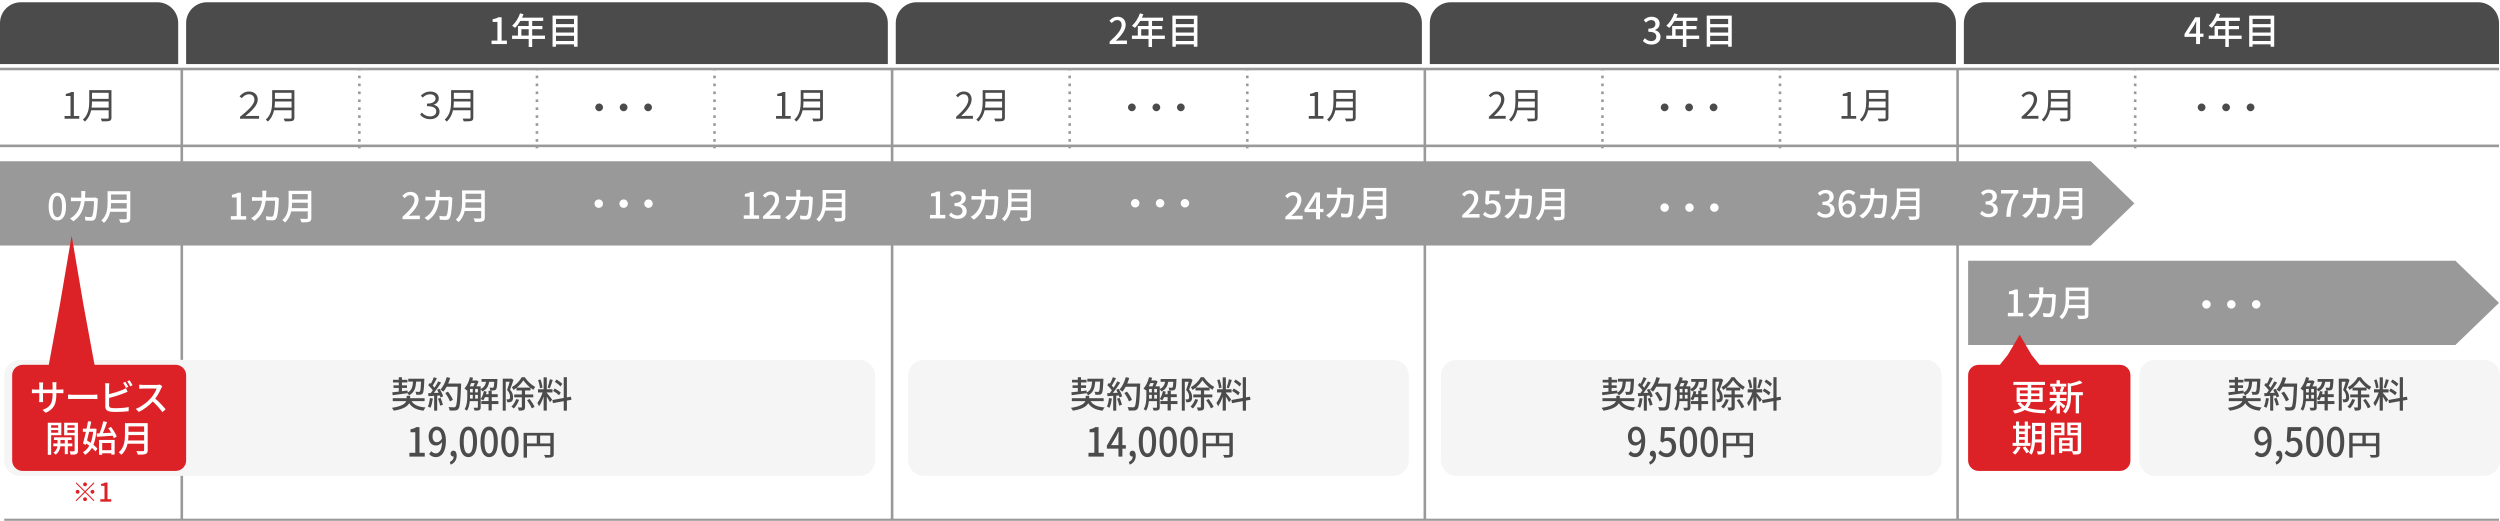 <?xml version="1.0" encoding="utf-8"?>
<!-- Generator: Adobe Illustrator 25.4.6, SVG Export Plug-In . SVG Version: 6.00 Build 0)  -->
<svg version="1.1" id="_x31_" xmlns="http://www.w3.org/2000/svg" xmlns:xlink="http://www.w3.org/1999/xlink" x="0px" y="0px"
	 viewBox="0 0 960 200" style="enable-background:new 0 0 960 200;" xml:space="preserve">
<style type="text/css">
	.st0{fill:#FFFFFF;}
	.st1{fill:#4B4B4B;}
	.st2{fill:none;stroke:#999999;stroke-miterlimit:10;}
	.st3{fill:none;stroke:#999999;stroke-miterlimit:10;stroke-dasharray:1.016,2.032;}
	.st4{fill:#999999;}
	.st5{fill:#F5F5F5;}
	.st6{fill:#DC2226;}
	.st7{fill:none;stroke:#999999;stroke-miterlimit:10;stroke-dasharray:1.014,2.028;}
	.st8{fill:none;stroke:#999999;stroke-miterlimit:10;stroke-dasharray:1.016,2.033;}
	.st9{fill:none;stroke:#999999;stroke-miterlimit:10;stroke-dasharray:1.014,2.029;}
	.st10{fill:none;stroke:#999999;stroke-miterlimit:10;stroke-dasharray:1,2;}
	.st11{opacity:0.8;}
	.st12{opacity:0.2;fill:#ED8000;}
	.st13{fill:#ED8000;}
	.st14{opacity:0.8;fill:#FFFFFF;}
	.st15{opacity:0.2;fill:#3EA4F8;}
	.st16{fill:#3EA4F8;}
	.st17{fill:none;stroke:#4B4B4B;stroke-miterlimit:10;}
</style>
<g>
	<rect class="st0" width="960" height="200"/>
	<path class="st1" d="M68.428,24.598H0V8.867c0-4.418,3.582-8,8-8h52.428c4.418,0,8,3.582,8,8V24.598z"/>
	<path class="st1" d="M340.93,24.598H71.474V8.867c0-4.418,3.582-8,8-8H332.93c4.418,0,8,3.582,8,8V24.598z"/>
	<path class="st1" d="M546.006,24.598h-202.03V8.867c0-4.418,3.582-8,8-8h186.03c4.418,0,8,3.582,8,8V24.598z"/>
	<path class="st1" d="M751.082,24.598h-202.03V8.867c0-4.418,3.582-8,8-8h186.03c4.418,0,8,3.582,8,8V24.598z"/>
	<path class="st1" d="M959.62,24.598H754.127V8.867c0-4.418,3.582-8,8-8H951.62c4.418,0,8,3.582,8,8V24.598z"/>
	<line class="st2" x1="959.62" y1="26.502" x2="0" y2="26.502"/>
	<line class="st2" x1="1.627" y1="199.664" x2="959.62" y2="199.664"/>
	<line class="st2" x1="0" y1="56.009" x2="959.62" y2="56.009"/>
	<g>
		<g>
			<line class="st2" x1="137.996" y1="26.502" x2="137.996" y2="27.002"/>
			<line class="st3" x1="137.996" y1="29.033" x2="137.996" y2="55.445"/>
			<line class="st2" x1="137.996" y1="56.461" x2="137.996" y2="56.961"/>
		</g>
	</g>
	<g>
		<g>
			<line class="st2" x1="206.187" y1="26.502" x2="206.187" y2="27.002"/>
			<line class="st3" x1="206.187" y1="29.033" x2="206.187" y2="55.445"/>
			<line class="st2" x1="206.187" y1="56.461" x2="206.187" y2="56.961"/>
		</g>
	</g>
	<g>
		<g>
			<line class="st2" x1="274.378" y1="26.502" x2="274.378" y2="27.002"/>
			<line class="st3" x1="274.378" y1="29.033" x2="274.378" y2="55.445"/>
			<line class="st2" x1="274.378" y1="56.461" x2="274.378" y2="56.961"/>
		</g>
	</g>
	<g>
		<g>
			<line class="st2" x1="410.76" y1="26.502" x2="410.76" y2="27.002"/>
			<line class="st3" x1="410.76" y1="29.033" x2="410.76" y2="55.445"/>
			<line class="st2" x1="410.76" y1="56.461" x2="410.76" y2="56.961"/>
		</g>
	</g>
	<g>
		<g>
			<line class="st2" x1="478.951" y1="26.502" x2="478.951" y2="27.002"/>
			<line class="st3" x1="478.951" y1="29.033" x2="478.951" y2="55.445"/>
			<line class="st2" x1="478.951" y1="56.461" x2="478.951" y2="56.961"/>
		</g>
	</g>
	<g>
		<g>
			<line class="st2" x1="615.333" y1="26.502" x2="615.333" y2="27.002"/>
			<line class="st3" x1="615.333" y1="29.033" x2="615.333" y2="55.445"/>
			<line class="st2" x1="615.333" y1="56.461" x2="615.333" y2="56.961"/>
		</g>
	</g>
	<g>
		<g>
			<line class="st2" x1="683.524" y1="26.502" x2="683.524" y2="27.002"/>
			<line class="st3" x1="683.524" y1="29.033" x2="683.524" y2="55.445"/>
			<line class="st2" x1="683.524" y1="56.461" x2="683.524" y2="56.961"/>
		</g>
	</g>
	<g>
		<g>
			<line class="st2" x1="819.906" y1="26.502" x2="819.906" y2="27.002"/>
			<line class="st3" x1="819.906" y1="29.033" x2="819.906" y2="55.445"/>
			<line class="st2" x1="819.906" y1="56.461" x2="819.906" y2="56.961"/>
		</g>
	</g>
	<polygon class="st4" points="802.861,94.277 0,94.277 0,61.915 802.861,61.915 819.614,78.096 	"/>
	<polygon class="st4" points="942.867,132.481 755.754,132.481 755.754,100.119 942.867,100.119 959.62,116.3 	"/>
	<path class="st5" d="M954,182.733H827.517c-3.3,0-6-2.7-6-6v-32.541c0-3.3,2.7-6,6-6H954c3.3,0,6,2.7,6,6v32.541
		C960,180.033,957.3,182.733,954,182.733z"/>
	<g>
		<g>
			<path class="st6" d="M814.091,140.096h-30.923l-3.046-3.807l-4.569-7.745l-4.569,7.745l-3.046,3.807h-8.183c-2.2,0-4,1.8-4,4
				v32.734c0,2.2,1.8,4,4,4h54.336c2.2,0,4-1.8,4-4v-32.734C818.091,141.896,816.291,140.096,814.091,140.096z"/>
		</g>
	</g>
	<g>
		<path class="st1" d="M24.797,44.535h2.283v-7.662h-1.821v-0.812c0.911-0.168,1.569-0.406,2.129-0.729h0.98v9.203h2.059V45.6
			h-5.631V44.535z"/>
		<path class="st1" d="M42.803,45.151c0,0.729-0.21,1.093-0.728,1.261c-0.532,0.182-1.457,0.196-2.956,0.196
			c-0.07-0.294-0.266-0.785-0.448-1.079c1.176,0.042,2.297,0.028,2.619,0.028c0.322-0.014,0.434-0.112,0.434-0.42v-2.801h-6.724
			c-0.35,1.583-1.05,3.166-2.409,4.356c-0.14-0.224-0.56-0.603-0.771-0.757c2.228-1.961,2.452-4.804,2.452-7.032v-4.286h8.53V45.151
			z M41.725,41.313V38.96h-6.401c0,0.729-0.042,1.527-0.154,2.354H41.725z M35.323,35.64v2.325h6.401V35.64H35.323z"/>
	</g>
	<g>
		<path class="st1" d="M92.153,44.857c3.25-2.592,5.547-4.777,5.547-6.57c0-1.205-0.784-2.087-2.171-2.087
			c-1.079,0-1.919,0.602-2.731,1.513l-0.812-0.729c0.966-1.106,2.143-1.849,3.6-1.849c2.031,0,3.39,1.177,3.39,3.124
			c0,2.073-2.115,4.174-4.749,6.331c0.56-0.042,1.092-0.084,1.625-0.084h3.628V45.6h-7.326V44.857z"/>
		<path class="st1" d="M113.045,45.151c0,0.729-0.21,1.093-0.728,1.261c-0.533,0.182-1.457,0.196-2.956,0.196
			c-0.07-0.294-0.267-0.785-0.448-1.079c1.176,0.042,2.297,0.028,2.619,0.028c0.322-0.014,0.434-0.112,0.434-0.42v-2.801h-6.724
			c-0.35,1.583-1.05,3.166-2.409,4.356c-0.14-0.224-0.56-0.603-0.771-0.757c2.228-1.961,2.452-4.804,2.452-7.032v-4.286h8.53V45.151
			z M111.966,41.313V38.96h-6.401c0,0.729-0.042,1.527-0.154,2.354H111.966z M105.565,35.64v2.325h6.401V35.64H105.565z"/>
	</g>
	<g>
		<path class="st1" d="M161.316,44.031l0.672-0.812c0.771,0.896,1.807,1.485,3.166,1.485c1.331,0,2.381-0.729,2.381-1.905
			c0-1.232-1.008-2.031-3.558-2.031v-0.98c2.297,0,3.278-0.925,3.278-1.919c0-0.966-0.756-1.667-2.115-1.667
			c-1.051,0-2.031,0.434-2.844,1.289l-0.7-0.785c0.98-0.952,2.157-1.569,3.586-1.569c2.031,0,3.306,1.065,3.306,2.592
			c0,1.232-0.743,2.115-1.961,2.451v0.056c1.289,0.252,2.255,1.218,2.255,2.633c0,1.807-1.611,2.899-3.558,2.899
			C163.333,45.768,162.101,44.983,161.316,44.031z"/>
		<path class="st1" d="M181.75,45.151c0,0.729-0.21,1.093-0.728,1.261c-0.532,0.182-1.457,0.196-2.956,0.196
			c-0.07-0.294-0.266-0.785-0.448-1.079c1.176,0.042,2.297,0.028,2.619,0.028c0.322-0.014,0.434-0.112,0.434-0.42v-2.801h-6.724
			c-0.35,1.583-1.05,3.166-2.409,4.356c-0.14-0.224-0.56-0.603-0.771-0.757c2.228-1.961,2.452-4.804,2.452-7.032v-4.286h8.53V45.151
			z M180.671,41.313V38.96h-6.401c0,0.729-0.042,1.527-0.154,2.354H180.671z M174.27,35.64v2.325h6.401V35.64H174.27z"/>
	</g>
	<g>
		<path class="st1" d="M230.073,39.744c0.826,0,1.485,0.658,1.485,1.485c0,0.826-0.659,1.485-1.485,1.485
			c-0.827,0-1.485-0.659-1.485-1.485C228.588,40.402,229.246,39.744,230.073,39.744z"/>
		<path class="st1" d="M239.472,39.744c0.826,0,1.485,0.658,1.485,1.485c0,0.826-0.659,1.485-1.485,1.485
			c-0.827,0-1.485-0.659-1.485-1.485C237.987,40.402,238.646,39.744,239.472,39.744z"/>
		<path class="st1" d="M248.872,39.744c0.826,0,1.485,0.658,1.485,1.485c0,0.826-0.659,1.485-1.485,1.485
			c-0.827,0-1.485-0.659-1.485-1.485C247.387,40.402,248.045,39.744,248.872,39.744z"/>
	</g>
	<g>
		<path class="st1" d="M434.646,39.744c0.826,0,1.484,0.658,1.484,1.485c0,0.826-0.658,1.485-1.484,1.485s-1.485-0.659-1.485-1.485
			C433.16,40.402,433.819,39.744,434.646,39.744z"/>
		<path class="st1" d="M444.045,39.744c0.826,0,1.484,0.658,1.484,1.485c0,0.826-0.658,1.485-1.484,1.485s-1.485-0.659-1.485-1.485
			C442.56,40.402,443.219,39.744,444.045,39.744z"/>
		<path class="st1" d="M453.444,39.744c0.826,0,1.484,0.658,1.484,1.485c0,0.826-0.658,1.485-1.484,1.485s-1.485-0.659-1.485-1.485
			C451.959,40.402,452.618,39.744,453.444,39.744z"/>
	</g>
	<g>
		<path class="st1" d="M639.218,39.744c0.826,0,1.484,0.658,1.484,1.485c0,0.826-0.658,1.485-1.484,1.485s-1.485-0.659-1.485-1.485
			C637.732,40.402,638.392,39.744,639.218,39.744z"/>
		<path class="st1" d="M648.617,39.744c0.826,0,1.484,0.658,1.484,1.485c0,0.826-0.658,1.485-1.484,1.485s-1.485-0.659-1.485-1.485
			C647.132,40.402,647.791,39.744,648.617,39.744z"/>
		<path class="st1" d="M658.017,39.744c0.826,0,1.484,0.658,1.484,1.485c0,0.826-0.658,1.485-1.484,1.485s-1.485-0.659-1.485-1.485
			C656.531,40.402,657.19,39.744,658.017,39.744z"/>
	</g>
	<g>
		<path class="st1" d="M845.417,39.744c0.826,0,1.484,0.658,1.484,1.485c0,0.826-0.658,1.485-1.484,1.485s-1.485-0.659-1.485-1.485
			C843.932,40.402,844.591,39.744,845.417,39.744z"/>
		<path class="st1" d="M854.816,39.744c0.826,0,1.484,0.658,1.484,1.485c0,0.826-0.658,1.485-1.484,1.485s-1.485-0.659-1.485-1.485
			C853.331,40.402,853.99,39.744,854.816,39.744z"/>
		<path class="st1" d="M864.216,39.744c0.826,0,1.484,0.658,1.484,1.485c0,0.826-0.658,1.485-1.484,1.485s-1.485-0.659-1.485-1.485
			C862.73,40.402,863.39,39.744,864.216,39.744z"/>
	</g>
	<g>
		<path class="st1" d="M298.002,44.535h2.283v-7.662h-1.821v-0.812c0.911-0.168,1.569-0.406,2.129-0.729h0.98v9.203h2.059V45.6
			h-5.631V44.535z"/>
		<path class="st1" d="M316.008,45.151c0,0.729-0.21,1.093-0.728,1.261c-0.532,0.182-1.457,0.196-2.956,0.196
			c-0.07-0.294-0.266-0.785-0.448-1.079c1.176,0.042,2.297,0.028,2.619,0.028c0.322-0.014,0.434-0.112,0.434-0.42v-2.801h-6.724
			c-0.35,1.583-1.05,3.166-2.409,4.356c-0.14-0.224-0.56-0.603-0.771-0.757c2.228-1.961,2.452-4.804,2.452-7.032v-4.286h8.53V45.151
			z M314.93,41.313V38.96h-6.401c0,0.729-0.042,1.527-0.154,2.354H314.93z M308.528,35.64v2.325h6.401V35.64H308.528z"/>
	</g>
	<g>
		<path class="st1" d="M502.574,44.535h2.283v-7.662h-1.82v-0.812c0.91-0.168,1.568-0.406,2.129-0.729h0.98v9.203h2.059V45.6h-5.631
			V44.535z"/>
		<path class="st1" d="M520.58,45.151c0,0.729-0.21,1.093-0.729,1.261c-0.532,0.182-1.456,0.196-2.955,0.196
			c-0.07-0.294-0.267-0.785-0.448-1.079c1.177,0.042,2.297,0.028,2.619,0.028c0.322-0.014,0.435-0.112,0.435-0.42v-2.801h-6.724
			c-0.351,1.583-1.051,3.166-2.409,4.356c-0.141-0.224-0.561-0.603-0.771-0.757c2.227-1.961,2.451-4.804,2.451-7.032v-4.286h8.53
			V45.151z M519.502,41.313V38.96h-6.401c0,0.729-0.042,1.527-0.154,2.354H519.502z M513.101,35.64v2.325h6.401V35.64H513.101z"/>
	</g>
	<g>
		<path class="st1" d="M707.148,44.535h2.283v-7.662h-1.82v-0.812c0.91-0.168,1.568-0.406,2.129-0.729h0.98v9.203h2.059V45.6h-5.631
			V44.535z"/>
		<path class="st1" d="M725.154,45.151c0,0.729-0.21,1.093-0.729,1.261c-0.532,0.182-1.456,0.196-2.955,0.196
			c-0.07-0.294-0.267-0.785-0.448-1.079c1.177,0.042,2.297,0.028,2.619,0.028c0.322-0.014,0.435-0.112,0.435-0.42v-2.801h-6.724
			c-0.351,1.583-1.051,3.166-2.409,4.356c-0.141-0.224-0.561-0.603-0.771-0.757c2.227-1.961,2.451-4.804,2.451-7.032v-4.286h8.53
			V45.151z M724.076,41.313V38.96h-6.401c0,0.729-0.042,1.527-0.154,2.354H724.076z M717.675,35.64v2.325h6.401V35.64H717.675z"/>
	</g>
	<g>
		<path class="st1" d="M367.151,44.843c3.222-2.815,4.707-4.861,4.707-6.625c0-1.177-0.616-2.031-1.892-2.031
			c-0.84,0-1.568,0.518-2.129,1.19l-0.742-0.728c0.84-0.911,1.723-1.513,3.025-1.513c1.835,0,2.983,1.205,2.983,3.04
			c0,2.045-1.61,4.132-4.02,6.415c0.532-0.042,1.162-0.098,1.681-0.098h2.844V45.6h-6.458V44.843z"/>
		<path class="st1" d="M385.879,45.151c0,0.729-0.21,1.093-0.729,1.261c-0.532,0.182-1.456,0.196-2.955,0.196
			c-0.07-0.294-0.267-0.785-0.448-1.079c1.177,0.042,2.297,0.028,2.619,0.028c0.322-0.014,0.435-0.112,0.435-0.42v-2.801h-6.724
			c-0.351,1.583-1.051,3.166-2.409,4.356c-0.141-0.224-0.561-0.603-0.771-0.757c2.227-1.961,2.451-4.804,2.451-7.032v-4.286h8.53
			V45.151z M384.801,41.313V38.96h-6.401c0,0.729-0.042,1.527-0.154,2.354H384.801z M378.399,35.64v2.325h6.401V35.64H378.399z"/>
	</g>
	<g>
		<path class="st1" d="M571.724,44.843c3.222-2.815,4.707-4.861,4.707-6.625c0-1.177-0.616-2.031-1.892-2.031
			c-0.84,0-1.568,0.518-2.129,1.19l-0.742-0.728c0.84-0.911,1.723-1.513,3.025-1.513c1.835,0,2.983,1.205,2.983,3.04
			c0,2.045-1.61,4.132-4.02,6.415c0.532-0.042,1.162-0.098,1.681-0.098h2.844V45.6h-6.458V44.843z"/>
		<path class="st1" d="M590.451,45.151c0,0.729-0.21,1.093-0.729,1.261c-0.532,0.182-1.456,0.196-2.955,0.196
			c-0.07-0.294-0.267-0.785-0.448-1.079c1.177,0.042,2.297,0.028,2.619,0.028c0.322-0.014,0.435-0.112,0.435-0.42v-2.801h-6.724
			c-0.351,1.583-1.051,3.166-2.409,4.356c-0.141-0.224-0.561-0.603-0.771-0.757c2.227-1.961,2.451-4.804,2.451-7.032v-4.286h8.53
			V45.151z M589.373,41.313V38.96h-6.401c0,0.729-0.042,1.527-0.154,2.354H589.373z M582.972,35.64v2.325h6.401V35.64H582.972z"/>
	</g>
	<g>
		<path class="st1" d="M776.296,44.843c3.222-2.815,4.707-4.861,4.707-6.625c0-1.177-0.616-2.031-1.892-2.031
			c-0.84,0-1.568,0.518-2.129,1.19l-0.742-0.728c0.84-0.911,1.723-1.513,3.025-1.513c1.835,0,2.983,1.205,2.983,3.04
			c0,2.045-1.61,4.132-4.02,6.415c0.532-0.042,1.162-0.098,1.681-0.098h2.844V45.6h-6.458V44.843z"/>
		<path class="st1" d="M795.023,45.151c0,0.729-0.21,1.093-0.729,1.261c-0.532,0.182-1.456,0.196-2.955,0.196
			c-0.07-0.294-0.267-0.785-0.448-1.079c1.177,0.042,2.297,0.028,2.619,0.028c0.322-0.014,0.435-0.112,0.435-0.42v-2.801h-6.724
			c-0.351,1.583-1.051,3.166-2.409,4.356c-0.141-0.224-0.561-0.603-0.771-0.757c2.227-1.961,2.451-4.804,2.451-7.032v-4.286h8.53
			V45.151z M793.945,41.313V38.96h-6.401c0,0.729-0.042,1.527-0.154,2.354H793.945z M787.544,35.64v2.325h6.401V35.64H787.544z"/>
	</g>
	<g>
		<path class="st0" d="M18.685,79.28c0-3.572,1.303-5.309,3.334-5.309c2.017,0,3.334,1.751,3.334,5.309
			c0,3.586-1.317,5.379-3.334,5.379C19.988,84.659,18.685,82.866,18.685,79.28z M23.812,79.28c0-2.956-0.743-4.034-1.793-4.034
			c-1.051,0-1.793,1.079-1.793,4.034c0,2.983,0.742,4.104,1.793,4.104C23.069,83.384,23.812,82.263,23.812,79.28z"/>
		<path class="st0" d="M37.605,76.31c-0.042,0.238-0.07,0.532-0.084,0.714c-0.042,1.415-0.225,5.421-0.841,6.794
			c-0.294,0.644-0.771,0.952-1.625,0.952c-0.756,0-1.583-0.056-2.283-0.098l-0.168-1.471c0.714,0.098,1.457,0.168,2.031,0.168
			c0.42,0,0.645-0.126,0.798-0.477c0.476-0.98,0.658-4.146,0.658-5.659h-3.586c-0.518,3.894-1.905,6.037-4.314,7.732l-1.289-1.051
			c0.504-0.266,1.121-0.7,1.611-1.176c1.359-1.275,2.213-2.97,2.563-5.505h-2.129c-0.519,0-1.177,0.014-1.709,0.056v-1.457
			c0.532,0.042,1.163,0.084,1.709,0.084h2.255c0.028-0.42,0.042-0.869,0.042-1.331c0-0.322-0.042-0.896-0.098-1.219h1.639
			c-0.028,0.322-0.056,0.84-0.07,1.177c-0.014,0.476-0.042,0.938-0.07,1.373h3.026c0.364,0,0.686-0.042,0.966-0.084L37.605,76.31z"
			/>
		<path class="st0" d="M50.034,83.818c0,0.84-0.224,1.247-0.784,1.457c-0.588,0.238-1.541,0.266-2.998,0.266
			c-0.084-0.378-0.336-1.008-0.561-1.373c1.093,0.056,2.213,0.042,2.549,0.028c0.308,0,0.42-0.112,0.42-0.406v-2.451h-6.359
			c-0.364,1.569-1.065,3.124-2.396,4.258c-0.196-0.28-0.7-0.756-0.995-0.953c2.186-1.877,2.396-4.623,2.396-6.822v-4.398h8.727
			V83.818z M48.662,80.078v-2.073h-6.023c0,0.645-0.042,1.345-0.126,2.073H48.662z M42.638,74.685v2.073h6.023v-2.073H42.638z"/>
	</g>
	<g>
		<path class="st0" d="M88.637,82.995h2.255v-7.172h-1.849V74.8c0.967-0.182,1.653-0.42,2.241-0.784h1.219v8.979h2.017v1.331h-5.883
			V82.995z"/>
		<path class="st0" d="M107.124,76.159c-0.042,0.238-0.07,0.532-0.084,0.714c-0.042,1.415-0.225,5.421-0.841,6.794
			c-0.294,0.644-0.771,0.952-1.625,0.952c-0.756,0-1.583-0.056-2.283-0.098l-0.168-1.471c0.714,0.098,1.457,0.168,2.031,0.168
			c0.42,0,0.645-0.126,0.798-0.477c0.476-0.98,0.658-4.146,0.658-5.659h-3.586c-0.518,3.894-1.905,6.037-4.314,7.732l-1.289-1.051
			c0.504-0.266,1.121-0.7,1.611-1.176c1.359-1.275,2.213-2.97,2.563-5.505h-2.129c-0.519,0-1.177,0.014-1.709,0.056v-1.457
			c0.532,0.042,1.163,0.084,1.709,0.084h2.255c0.028-0.42,0.042-0.869,0.042-1.331c0-0.322-0.042-0.896-0.098-1.219h1.639
			c-0.028,0.322-0.056,0.84-0.07,1.177c-0.014,0.476-0.042,0.938-0.07,1.373h3.026c0.364,0,0.686-0.042,0.966-0.084L107.124,76.159z
			"/>
		<path class="st0" d="M119.553,83.667c0,0.84-0.224,1.247-0.784,1.457c-0.588,0.238-1.541,0.266-2.998,0.266
			c-0.084-0.378-0.336-1.008-0.561-1.373c1.093,0.056,2.213,0.042,2.549,0.028c0.308,0,0.42-0.112,0.42-0.406v-2.451h-6.359
			c-0.364,1.569-1.065,3.124-2.396,4.258c-0.196-0.28-0.7-0.756-0.995-0.953c2.186-1.877,2.396-4.623,2.396-6.822v-4.398h8.727
			V83.667z M118.18,79.927v-2.073h-6.023c0,0.645-0.042,1.345-0.126,2.073H118.18z M112.157,74.534v2.073h6.023v-2.073H112.157z"/>
	</g>
	<g>
		<path class="st0" d="M154.566,83.235c3.04-2.689,4.608-4.692,4.608-6.388c0-1.121-0.602-1.891-1.751-1.891
			c-0.812,0-1.484,0.518-2.031,1.148l-0.911-0.896c0.882-0.953,1.793-1.541,3.138-1.541c1.891,0,3.11,1.233,3.11,3.096
			c0,1.989-1.583,4.048-3.768,6.135c0.532-0.056,1.177-0.098,1.681-0.098h2.578v1.373h-6.654V83.235z"/>
		<path class="st0" d="M173.733,76.007c-0.042,0.238-0.07,0.532-0.084,0.714c-0.042,1.415-0.225,5.421-0.841,6.794
			c-0.294,0.644-0.771,0.952-1.625,0.952c-0.756,0-1.583-0.056-2.283-0.098l-0.168-1.471c0.714,0.098,1.457,0.168,2.031,0.168
			c0.42,0,0.645-0.126,0.798-0.477c0.476-0.98,0.658-4.146,0.658-5.659h-3.586c-0.518,3.894-1.905,6.037-4.314,7.732l-1.289-1.051
			c0.504-0.266,1.121-0.7,1.611-1.176c1.359-1.275,2.213-2.97,2.563-5.505h-2.129c-0.519,0-1.177,0.014-1.709,0.056v-1.457
			c0.532,0.042,1.163,0.084,1.709,0.084h2.255c0.028-0.42,0.042-0.869,0.042-1.331c0-0.322-0.042-0.896-0.098-1.219h1.639
			c-0.028,0.322-0.056,0.84-0.07,1.177c-0.014,0.476-0.042,0.938-0.07,1.373h3.026c0.364,0,0.686-0.042,0.966-0.084L173.733,76.007z
			"/>
		<path class="st0" d="M186.162,83.516c0,0.84-0.224,1.247-0.784,1.457c-0.588,0.238-1.541,0.266-2.998,0.266
			c-0.084-0.378-0.336-1.008-0.561-1.373c1.093,0.056,2.213,0.042,2.549,0.028c0.308,0,0.42-0.112,0.42-0.406v-2.451h-6.359
			c-0.364,1.569-1.065,3.124-2.396,4.258c-0.196-0.28-0.7-0.756-0.995-0.953c2.186-1.877,2.396-4.623,2.396-6.822v-4.398h8.727
			V83.516z M184.79,79.775v-2.073h-6.023c0,0.645-0.042,1.345-0.126,2.073H184.79z M178.766,74.382v2.073h6.023v-2.073H178.766z"/>
	</g>
	<g>
		<path class="st0" d="M229.924,76.579c0.896,0,1.625,0.729,1.625,1.625s-0.729,1.625-1.625,1.625s-1.625-0.728-1.625-1.625
			S229.027,76.579,229.924,76.579z"/>
		<path class="st0" d="M239.473,76.579c0.896,0,1.625,0.729,1.625,1.625s-0.728,1.625-1.625,1.625s-1.625-0.728-1.625-1.625
			S238.577,76.579,239.473,76.579z"/>
		<path class="st0" d="M249.022,76.579c0.896,0,1.625,0.729,1.625,1.625s-0.729,1.625-1.625,1.625s-1.625-0.728-1.625-1.625
			S248.126,76.579,249.022,76.579z"/>
	</g>
	<g>
		<path class="st0" d="M435.921,76.427c0.896,0,1.625,0.729,1.625,1.625s-0.729,1.625-1.625,1.625s-1.625-0.728-1.625-1.625
			S435.024,76.427,435.921,76.427z"/>
		<path class="st0" d="M445.471,76.427c0.896,0,1.625,0.729,1.625,1.625s-0.729,1.625-1.625,1.625s-1.625-0.728-1.625-1.625
			S444.574,76.427,445.471,76.427z"/>
		<path class="st0" d="M455.02,76.427c0.896,0,1.625,0.729,1.625,1.625s-0.729,1.625-1.625,1.625s-1.625-0.728-1.625-1.625
			S454.123,76.427,455.02,76.427z"/>
	</g>
	<g>
		<path class="st0" d="M639.218,78.098c0.896,0,1.625,0.729,1.625,1.625s-0.729,1.625-1.625,1.625s-1.625-0.728-1.625-1.625
			S638.321,78.098,639.218,78.098z"/>
		<path class="st0" d="M648.768,78.098c0.896,0,1.625,0.729,1.625,1.625s-0.729,1.625-1.625,1.625s-1.625-0.728-1.625-1.625
			S647.871,78.098,648.768,78.098z"/>
		<path class="st0" d="M658.316,78.098c0.896,0,1.625,0.729,1.625,1.625s-0.729,1.625-1.625,1.625s-1.625-0.728-1.625-1.625
			S657.42,78.098,658.316,78.098z"/>
	</g>
	<g>
		<path class="st0" d="M847.284,115.253c0.896,0,1.625,0.729,1.625,1.625s-0.729,1.625-1.625,1.625s-1.625-0.728-1.625-1.625
			S846.388,115.253,847.284,115.253z"/>
		<path class="st0" d="M856.834,115.253c0.896,0,1.625,0.729,1.625,1.625s-0.729,1.625-1.625,1.625s-1.625-0.728-1.625-1.625
			S855.938,115.253,856.834,115.253z"/>
		<path class="st0" d="M866.383,115.253c0.896,0,1.625,0.729,1.625,1.625s-0.729,1.625-1.625,1.625s-1.625-0.728-1.625-1.625
			S865.486,115.253,866.383,115.253z"/>
	</g>
	<g>
		<path class="st0" d="M285.606,82.69h2.255v-7.172h-1.849v-1.023c0.967-0.182,1.653-0.42,2.241-0.784h1.219v8.979h2.017v1.331
			h-5.883V82.69z"/>
		<path class="st0" d="M293.015,83.082c3.04-2.689,4.608-4.692,4.608-6.388c0-1.121-0.602-1.891-1.751-1.891
			c-0.812,0-1.484,0.518-2.031,1.148l-0.911-0.896c0.882-0.953,1.793-1.541,3.138-1.541c1.891,0,3.11,1.233,3.11,3.096
			c0,1.989-1.583,4.048-3.768,6.135c0.532-0.056,1.177-0.098,1.681-0.098h2.578v1.373h-6.654V83.082z"/>
		<path class="st0" d="M312.182,75.854c-0.042,0.238-0.07,0.532-0.084,0.714c-0.042,1.415-0.225,5.421-0.841,6.794
			c-0.294,0.644-0.771,0.952-1.625,0.952c-0.756,0-1.583-0.056-2.283-0.098l-0.168-1.471c0.714,0.098,1.457,0.168,2.031,0.168
			c0.42,0,0.645-0.126,0.798-0.477c0.476-0.98,0.658-4.146,0.658-5.659h-3.586c-0.518,3.894-1.905,6.037-4.314,7.732l-1.289-1.051
			c0.504-0.266,1.121-0.7,1.611-1.176c1.359-1.275,2.213-2.97,2.563-5.505h-2.129c-0.519,0-1.177,0.014-1.709,0.056v-1.457
			c0.532,0.042,1.163,0.084,1.709,0.084h2.255c0.028-0.42,0.042-0.869,0.042-1.331c0-0.322-0.042-0.896-0.098-1.219h1.639
			c-0.028,0.322-0.056,0.84-0.07,1.177c-0.014,0.476-0.042,0.938-0.07,1.373h3.026c0.364,0,0.686-0.042,0.966-0.084L312.182,75.854z
			"/>
		<path class="st0" d="M324.61,83.362c0,0.84-0.224,1.247-0.784,1.457c-0.588,0.238-1.541,0.266-2.998,0.266
			c-0.084-0.378-0.336-1.008-0.561-1.373c1.093,0.056,2.213,0.042,2.549,0.028c0.308,0,0.42-0.112,0.42-0.406v-2.451h-6.359
			c-0.364,1.569-1.065,3.124-2.396,4.258c-0.196-0.28-0.7-0.756-0.995-0.953c2.186-1.877,2.396-4.623,2.396-6.822v-4.398h8.727
			V83.362z M323.238,79.622v-2.073h-6.023c0,0.645-0.042,1.345-0.126,2.073H323.238z M317.214,74.229v2.073h6.023v-2.073H317.214z"
			/>
	</g>
	<g>
		<path class="st0" d="M357.108,82.539h2.255v-7.172h-1.849v-1.023c0.966-0.182,1.653-0.42,2.241-0.784h1.219v8.979h2.017v1.331
			h-5.883V82.539z"/>
		<path class="st0" d="M364.404,82.637l0.784-1.037c0.603,0.616,1.373,1.134,2.438,1.134c1.162,0,1.961-0.644,1.961-1.709
			c0-1.148-0.729-1.891-3.054-1.891v-1.191c2.031,0,2.703-0.771,2.703-1.807c0-0.91-0.603-1.484-1.583-1.499
			c-0.798,0.014-1.471,0.406-2.059,0.98l-0.841-1.008c0.812-0.729,1.766-1.247,2.956-1.247c1.849,0,3.151,0.953,3.151,2.662
			c0,1.19-0.687,2.017-1.779,2.423v0.07c1.191,0.294,2.13,1.191,2.13,2.578c0,1.863-1.555,2.956-3.446,2.956
			C366.141,84.051,365.09,83.407,364.404,82.637z"/>
		<path class="st0" d="M383.414,75.703c-0.042,0.238-0.069,0.532-0.084,0.714c-0.042,1.415-0.224,5.421-0.84,6.794
			c-0.295,0.644-0.771,0.952-1.625,0.952c-0.757,0-1.583-0.056-2.283-0.098l-0.168-1.471c0.714,0.098,1.456,0.168,2.03,0.168
			c0.421,0,0.645-0.126,0.799-0.477c0.477-0.98,0.658-4.146,0.658-5.659h-3.586c-0.519,3.894-1.905,6.037-4.314,7.732l-1.288-1.051
			c0.504-0.266,1.12-0.7,1.61-1.176c1.359-1.275,2.214-2.97,2.563-5.505h-2.129c-0.519,0-1.177,0.014-1.709,0.056v-1.457
			c0.532,0.042,1.162,0.084,1.709,0.084h2.255c0.028-0.42,0.042-0.869,0.042-1.331c0-0.322-0.042-0.896-0.098-1.219h1.639
			c-0.028,0.322-0.056,0.84-0.07,1.177c-0.014,0.476-0.042,0.938-0.069,1.373h3.025c0.364,0,0.687-0.042,0.967-0.084L383.414,75.703
			z"/>
		<path class="st0" d="M395.844,83.211c0,0.84-0.225,1.247-0.785,1.457c-0.588,0.238-1.54,0.266-2.997,0.266
			c-0.084-0.378-0.336-1.008-0.561-1.373c1.093,0.056,2.213,0.042,2.55,0.028c0.308,0,0.42-0.112,0.42-0.406v-2.451h-6.359
			c-0.364,1.569-1.064,3.124-2.396,4.258c-0.196-0.28-0.7-0.756-0.994-0.953c2.185-1.877,2.395-4.623,2.395-6.822v-4.398h8.728
			V83.211z M394.471,79.471v-2.073h-6.023c0,0.645-0.042,1.345-0.126,2.073H394.471z M388.447,74.078v2.073h6.023v-2.073H388.447z"
			/>
	</g>
	<g>
		<path class="st0" d="M493.563,83.287c3.04-2.689,4.608-4.692,4.608-6.388c0-1.121-0.603-1.891-1.751-1.891
			c-0.812,0-1.484,0.518-2.031,1.148l-0.91-0.896c0.883-0.953,1.793-1.541,3.138-1.541c1.891,0,3.109,1.233,3.109,3.096
			c0,1.989-1.582,4.048-3.768,6.135c0.532-0.056,1.177-0.098,1.681-0.098h2.577v1.373h-6.653V83.287z"/>
		<path class="st0" d="M508.198,81.452h-1.317v2.773h-1.513v-2.773h-4.454v-1.079l4.104-6.458h1.862v6.29h1.317V81.452z
			 M505.368,80.206v-2.704c0-0.561,0.057-1.429,0.084-1.989h-0.056c-0.252,0.519-0.532,1.051-0.826,1.583l-2.031,3.11H505.368z"/>
		<path class="st0" d="M519.903,75.042c-0.042,0.238-0.069,0.532-0.084,0.714c-0.042,1.415-0.224,5.421-0.84,6.794
			c-0.295,0.644-0.771,0.952-1.625,0.952c-0.757,0-1.583-0.056-2.283-0.098l-0.168-1.471c0.714,0.098,1.456,0.168,2.03,0.168
			c0.421,0,0.645-0.126,0.799-0.477c0.477-0.98,0.658-4.146,0.658-5.659h-3.586c-0.519,3.894-1.905,6.037-4.314,7.732l-1.288-1.05
			c0.504-0.267,1.12-0.701,1.61-1.177c1.359-1.275,2.214-2.97,2.563-5.505h-2.129c-0.519,0-1.177,0.014-1.709,0.056v-1.457
			c0.532,0.042,1.162,0.084,1.709,0.084h2.255c0.028-0.42,0.042-0.869,0.042-1.331c0-0.322-0.042-0.896-0.098-1.219h1.639
			c-0.028,0.322-0.056,0.84-0.07,1.177c-0.014,0.476-0.042,0.938-0.069,1.373h3.025c0.364,0,0.687-0.042,0.967-0.084L519.903,75.042
			z"/>
		<path class="st0" d="M532.333,82.55c0,0.84-0.225,1.247-0.785,1.457c-0.588,0.238-1.54,0.266-2.997,0.266
			c-0.084-0.378-0.336-1.008-0.561-1.373c1.093,0.056,2.213,0.042,2.55,0.028c0.308,0,0.42-0.112,0.42-0.406v-2.451h-6.359
			c-0.364,1.569-1.064,3.124-2.396,4.258c-0.196-0.28-0.7-0.756-0.994-0.953c2.185-1.877,2.395-4.623,2.395-6.822v-4.398h8.728
			V82.55z M530.96,78.81v-2.073h-6.023c0,0.645-0.042,1.345-0.126,2.073H530.96z M524.937,73.417v2.073h6.023v-2.073H524.937z"/>
	</g>
	<g>
		<path class="st0" d="M561.485,82.627c3.04-2.689,4.608-4.692,4.608-6.388c0-1.121-0.603-1.891-1.751-1.891
			c-0.812,0-1.484,0.518-2.031,1.148l-0.91-0.896c0.883-0.953,1.793-1.541,3.138-1.541c1.891,0,3.109,1.233,3.109,3.096
			c0,1.989-1.582,4.048-3.768,6.135c0.532-0.056,1.177-0.098,1.681-0.098h2.577v1.373h-6.653V82.627z"/>
		<path class="st0" d="M569.453,82.375l0.771-1.051c0.589,0.588,1.331,1.106,2.409,1.106c1.163,0,2.045-0.826,2.045-2.199
			c0-1.373-0.784-2.157-1.961-2.157c-0.658,0-1.05,0.196-1.652,0.588l-0.784-0.518l0.308-4.889h5.225v1.359h-3.824l-0.237,2.647
			c0.434-0.224,0.854-0.364,1.414-0.364c1.724,0,3.138,1.022,3.138,3.278c0,2.283-1.667,3.572-3.474,3.572
			C571.204,83.748,570.182,83.089,569.453,82.375z"/>
		<path class="st0" d="M588.359,75.399c-0.042,0.238-0.069,0.532-0.084,0.714c-0.042,1.415-0.224,5.421-0.84,6.794
			c-0.295,0.644-0.771,0.952-1.625,0.952c-0.757,0-1.583-0.056-2.283-0.098l-0.168-1.471c0.714,0.098,1.456,0.168,2.03,0.168
			c0.421,0,0.645-0.126,0.799-0.477c0.477-0.98,0.658-4.146,0.658-5.659h-3.586c-0.519,3.894-1.905,6.037-4.314,7.732l-1.288-1.051
			c0.504-0.266,1.12-0.7,1.61-1.176c1.359-1.275,2.214-2.97,2.563-5.505h-2.129c-0.519,0-1.177,0.014-1.709,0.056v-1.457
			c0.532,0.042,1.162,0.084,1.709,0.084h2.255c0.028-0.42,0.042-0.869,0.042-1.331c0-0.322-0.042-0.896-0.098-1.219h1.639
			c-0.028,0.322-0.056,0.84-0.07,1.177c-0.014,0.476-0.042,0.938-0.069,1.373h3.025c0.364,0,0.687-0.042,0.967-0.084L588.359,75.399
			z"/>
		<path class="st0" d="M600.789,82.907c0,0.84-0.225,1.247-0.785,1.457c-0.588,0.238-1.54,0.266-2.997,0.266
			c-0.084-0.378-0.336-1.008-0.561-1.373c1.093,0.056,2.213,0.042,2.55,0.028c0.308,0,0.42-0.112,0.42-0.406v-2.451h-6.359
			c-0.364,1.569-1.064,3.124-2.396,4.258c-0.196-0.28-0.7-0.756-0.994-0.953c2.185-1.877,2.395-4.623,2.395-6.822v-4.398h8.728
			V82.907z M599.416,79.167v-2.073h-6.023c0,0.645-0.042,1.345-0.126,2.073H599.416z M593.393,73.774v2.073h6.023v-2.073H593.393z"
			/>
	</g>
	<g>
		<path class="st0" d="M697.687,82.181l0.784-1.037c0.603,0.616,1.373,1.134,2.438,1.134c1.162,0,1.961-0.644,1.961-1.709
			c0-1.148-0.729-1.891-3.054-1.891v-1.191c2.031,0,2.703-0.771,2.703-1.807c0-0.91-0.603-1.484-1.583-1.499
			c-0.798,0.014-1.471,0.406-2.059,0.98l-0.841-1.008c0.812-0.729,1.766-1.247,2.956-1.247c1.849,0,3.151,0.953,3.151,2.662
			c0,1.19-0.687,2.017-1.779,2.423v0.07c1.191,0.294,2.13,1.191,2.13,2.578c0,1.863-1.555,2.956-3.446,2.956
			C699.423,83.595,698.372,82.951,697.687,82.181z"/>
		<path class="st0" d="M711.578,74.995c-0.378-0.448-1.008-0.771-1.61-0.771c-1.316,0-2.409,0.995-2.479,3.936
			c0.603-0.742,1.499-1.19,2.241-1.19c1.737,0,2.899,1.064,2.899,3.25c0,2.045-1.4,3.376-3.081,3.376
			c-1.962,0-3.559-1.639-3.559-5.141c0-3.964,1.863-5.547,3.895-5.547c1.148,0,1.989,0.49,2.577,1.107L711.578,74.995z
			 M711.13,80.219c0-1.331-0.588-2.073-1.694-2.073c-0.603,0-1.303,0.322-1.919,1.205c0.168,2.045,0.91,3.011,2.017,3.011
			C710.43,82.362,711.13,81.55,711.13,80.219z"/>
		<path class="st0" d="M724.671,75.247c-0.042,0.238-0.069,0.532-0.084,0.714c-0.042,1.415-0.224,5.421-0.84,6.794
			c-0.295,0.644-0.771,0.952-1.625,0.952c-0.757,0-1.583-0.056-2.283-0.098l-0.168-1.471c0.714,0.098,1.456,0.168,2.03,0.168
			c0.421,0,0.645-0.126,0.799-0.477c0.477-0.98,0.658-4.146,0.658-5.659h-3.586c-0.519,3.894-1.905,6.037-4.314,7.732l-1.288-1.051
			c0.504-0.266,1.12-0.7,1.61-1.176c1.359-1.275,2.214-2.97,2.563-5.505h-2.129c-0.519,0-1.177,0.014-1.709,0.056v-1.457
			c0.532,0.042,1.162,0.084,1.709,0.084h2.255c0.028-0.42,0.042-0.869,0.042-1.331c0-0.322-0.042-0.896-0.098-1.219h1.639
			c-0.028,0.322-0.056,0.84-0.07,1.177c-0.014,0.476-0.042,0.938-0.069,1.373h3.025c0.364,0,0.687-0.042,0.967-0.084L724.671,75.247
			z"/>
		<path class="st0" d="M737.101,82.755c0,0.84-0.225,1.247-0.785,1.457c-0.588,0.238-1.54,0.266-2.997,0.266
			c-0.084-0.378-0.336-1.008-0.561-1.373c1.093,0.056,2.213,0.042,2.55,0.028c0.308,0,0.42-0.112,0.42-0.406v-2.451h-6.359
			c-0.364,1.569-1.064,3.124-2.396,4.258c-0.196-0.28-0.7-0.756-0.994-0.953c2.185-1.877,2.395-4.623,2.395-6.822v-4.398h8.728
			V82.755z M735.728,79.015v-2.073h-6.023c0,0.645-0.042,1.345-0.126,2.073H735.728z M729.704,73.622v2.073h6.023v-2.073H729.704z"
			/>
	</g>
	<g>
		<path class="st0" d="M760.33,82.029l0.784-1.037c0.603,0.616,1.373,1.134,2.438,1.134c1.162,0,1.961-0.644,1.961-1.709
			c0-1.148-0.729-1.891-3.054-1.891v-1.191c2.031,0,2.703-0.771,2.703-1.807c0-0.91-0.603-1.484-1.583-1.499
			c-0.798,0.014-1.471,0.406-2.059,0.98l-0.841-1.008c0.812-0.729,1.766-1.247,2.956-1.247c1.849,0,3.151,0.953,3.151,2.662
			c0,1.19-0.687,2.017-1.779,2.423v0.07c1.191,0.294,2.13,1.191,2.13,2.578c0,1.863-1.555,2.956-3.446,2.956
			C762.066,83.444,761.016,82.799,760.33,82.029z"/>
		<path class="st0" d="M773.241,74.311h-4.847v-1.359h6.64v0.98c-2.424,3.026-2.802,5.295-2.97,9.329h-1.653
			C770.594,79.494,771.252,77.084,773.241,74.311z"/>
		<path class="st0" d="M787.181,75.095c-0.042,0.238-0.069,0.532-0.084,0.714c-0.042,1.415-0.224,5.421-0.84,6.794
			c-0.295,0.644-0.771,0.952-1.625,0.952c-0.757,0-1.583-0.056-2.283-0.098l-0.168-1.471c0.714,0.098,1.456,0.168,2.03,0.168
			c0.421,0,0.645-0.126,0.799-0.477c0.477-0.98,0.658-4.146,0.658-5.659h-3.586c-0.519,3.894-1.905,6.037-4.314,7.732l-1.288-1.051
			c0.504-0.266,1.12-0.7,1.61-1.176c1.359-1.275,2.214-2.97,2.563-5.505h-2.129c-0.519,0-1.177,0.014-1.709,0.056v-1.457
			c0.532,0.042,1.162,0.084,1.709,0.084h2.255c0.028-0.42,0.042-0.869,0.042-1.331c0-0.322-0.042-0.896-0.098-1.219h1.639
			c-0.028,0.322-0.056,0.84-0.07,1.177c-0.014,0.476-0.042,0.938-0.069,1.373h3.025c0.364,0,0.687-0.042,0.967-0.084L787.181,75.095
			z"/>
		<path class="st0" d="M799.61,82.604c0,0.84-0.225,1.247-0.785,1.457c-0.588,0.238-1.54,0.266-2.997,0.266
			c-0.084-0.378-0.336-1.008-0.561-1.373c1.093,0.056,2.213,0.042,2.55,0.028c0.308,0,0.42-0.112,0.42-0.406v-2.451h-6.359
			c-0.364,1.569-1.064,3.124-2.396,4.258c-0.196-0.28-0.7-0.756-0.994-0.953c2.185-1.877,2.395-4.623,2.395-6.822V72.21h8.728
			V82.604z M798.237,78.863V76.79h-6.023c0,0.645-0.042,1.345-0.126,2.073H798.237z M792.214,73.47v2.073h6.023V73.47H792.214z"/>
	</g>
	<g>
		<path class="st0" d="M771.021,120.147h2.255v-7.172h-1.849v-1.023c0.966-0.182,1.652-0.42,2.241-0.784h1.218v8.979h2.018v1.331
			h-5.883V120.147z"/>
		<path class="st0" d="M789.507,113.311c-0.042,0.238-0.069,0.532-0.084,0.714c-0.042,1.415-0.224,5.421-0.84,6.794
			c-0.295,0.644-0.771,0.952-1.625,0.952c-0.757,0-1.583-0.056-2.283-0.098l-0.168-1.471c0.714,0.098,1.456,0.168,2.03,0.168
			c0.421,0,0.645-0.126,0.799-0.477c0.477-0.98,0.658-4.146,0.658-5.659h-3.586c-0.519,3.894-1.905,6.037-4.314,7.732l-1.288-1.051
			c0.504-0.266,1.12-0.7,1.61-1.176c1.359-1.275,2.214-2.97,2.563-5.505h-2.129c-0.519,0-1.177,0.014-1.709,0.056v-1.457
			c0.532,0.042,1.162,0.084,1.709,0.084h2.255c0.028-0.42,0.042-0.869,0.042-1.331c0-0.322-0.042-0.896-0.098-1.219h1.639
			c-0.028,0.322-0.056,0.84-0.07,1.177c-0.014,0.476-0.042,0.938-0.069,1.373h3.025c0.364,0,0.687-0.042,0.967-0.084
			L789.507,113.311z"/>
		<path class="st0" d="M801.937,120.819c0,0.84-0.225,1.247-0.785,1.457c-0.588,0.238-1.54,0.266-2.997,0.266
			c-0.084-0.378-0.336-1.008-0.561-1.373c1.093,0.056,2.213,0.042,2.55,0.028c0.308,0,0.42-0.112,0.42-0.406v-2.451h-6.359
			c-0.364,1.569-1.064,3.124-2.396,4.258c-0.196-0.28-0.7-0.756-0.994-0.953c2.185-1.877,2.395-4.623,2.395-6.822v-4.398h8.728
			V120.819z M800.563,117.079v-2.073h-6.023c0,0.645-0.042,1.345-0.126,2.073H800.563z M794.54,111.686v2.073h6.023v-2.073H794.54z"
			/>
	</g>
	<g>
		<path class="st0" d="M188.755,15.599h2.255V8.427h-1.849V7.404c0.966-0.182,1.653-0.42,2.241-0.784h1.219v8.979h2.017v1.331
			h-5.883V15.599z"/>
		<path class="st0" d="M209.28,14.94h-4.917v3.096h-1.345V14.94h-6.373V13.68h2.255V9.982h4.118V8.049h-3.208
			c-0.602,1.037-1.303,1.961-2.017,2.662c-0.252-0.224-0.812-0.645-1.135-0.84c1.289-1.107,2.41-2.886,3.054-4.749l1.317,0.351
			c-0.168,0.434-0.364,0.896-0.546,1.316h8.11v1.261h-4.23v1.933h3.908v1.219h-3.908v2.479h4.917V14.94z M203.019,13.68v-2.479
			h-2.815v2.479H203.019z"/>
		<path class="st0" d="M221.788,5.99v11.949h-1.373v-0.925h-6.919v0.925h-1.317V5.99H221.788z M213.496,7.265v1.989h6.919V7.265
			H213.496z M213.496,10.486v2.017h6.919v-2.017H213.496z M220.416,15.739v-2.003h-6.919v2.003H220.416z"/>
	</g>
	<g>
		<path class="st0" d="M426.097,15.991c3.04-2.689,4.608-4.692,4.608-6.388c0-1.121-0.603-1.891-1.751-1.891
			c-0.812,0-1.484,0.518-2.031,1.148l-0.91-0.896c0.883-0.953,1.793-1.541,3.138-1.541c1.891,0,3.109,1.233,3.109,3.096
			c0,1.989-1.582,4.048-3.768,6.135c0.532-0.056,1.177-0.098,1.681-0.098h2.577v1.373h-6.653V15.991z"/>
		<path class="st0" d="M447.301,14.94h-4.917v3.096h-1.345V14.94h-6.373V13.68h2.255V9.982h4.118V8.049h-3.207
			c-0.603,1.037-1.303,1.961-2.018,2.662c-0.252-0.224-0.812-0.645-1.135-0.84c1.289-1.107,2.409-2.886,3.054-4.749l1.316,0.351
			c-0.168,0.434-0.364,0.896-0.546,1.316h8.11v1.261h-4.23v1.933h3.908v1.219h-3.908v2.479h4.917V14.94z M441.039,13.68v-2.479
			h-2.815v2.479H441.039z"/>
		<path class="st0" d="M459.809,5.99v11.949h-1.373v-0.925h-6.92v0.925h-1.316V5.99H459.809z M451.516,7.265v1.989h6.92V7.265
			H451.516z M451.516,10.486v2.017h6.92v-2.017H451.516z M458.436,15.739v-2.003h-6.92v2.003H458.436z"/>
	</g>
	<g>
		<path class="st0" d="M630.84,15.697l0.784-1.037c0.603,0.616,1.373,1.134,2.438,1.134c1.162,0,1.961-0.644,1.961-1.709
			c0-1.148-0.729-1.891-3.054-1.891v-1.191c2.031,0,2.703-0.771,2.703-1.807c0-0.91-0.603-1.484-1.583-1.499
			c-0.798,0.014-1.471,0.406-2.059,0.98l-0.841-1.008c0.812-0.729,1.766-1.247,2.956-1.247c1.849,0,3.151,0.953,3.151,2.662
			c0,1.19-0.687,2.017-1.779,2.423v0.07c1.191,0.294,2.13,1.191,2.13,2.578c0,1.863-1.555,2.956-3.446,2.956
			C632.576,17.112,631.525,16.467,630.84,15.697z"/>
		<path class="st0" d="M652.486,14.94h-4.917v3.096h-1.345V14.94h-6.373V13.68h2.255V9.982h4.118V8.049h-3.207
			c-0.603,1.037-1.303,1.961-2.018,2.662c-0.252-0.224-0.812-0.645-1.135-0.84c1.289-1.107,2.409-2.886,3.054-4.749l1.316,0.351
			c-0.168,0.434-0.364,0.896-0.546,1.316h8.11v1.261h-4.23v1.933h3.908v1.219h-3.908v2.479h4.917V14.94z M646.225,13.68v-2.479
			h-2.815v2.479H646.225z"/>
		<path class="st0" d="M664.994,5.99v11.949h-1.373v-0.925h-6.92v0.925h-1.316V5.99H664.994z M656.701,7.265v1.989h6.92V7.265
			H656.701z M656.701,10.486v2.017h6.92v-2.017H656.701z M663.621,15.739v-2.003h-6.92v2.003H663.621z"/>
	</g>
	<g>
		<path class="st0" d="M846.13,14.156h-1.317v2.773H843.3v-2.773h-4.454v-1.079l4.104-6.458h1.862v6.29h1.317V14.156z M843.3,12.91
			v-2.704c0-0.561,0.057-1.429,0.084-1.989h-0.056c-0.252,0.519-0.532,1.051-0.826,1.583l-2.031,3.11H843.3z"/>
		<path class="st0" d="M860.786,14.94h-4.917v3.096h-1.345V14.94h-6.373V13.68h2.255V9.982h4.118V8.049h-3.207
			c-0.603,1.037-1.303,1.961-2.018,2.662c-0.252-0.224-0.812-0.645-1.135-0.84c1.289-1.107,2.409-2.886,3.054-4.749l1.316,0.351
			c-0.168,0.434-0.363,0.896-0.546,1.316h8.11v1.261h-4.23v1.933h3.908v1.219h-3.908v2.479h4.917V14.94z M854.524,13.68v-2.479
			h-2.815v2.479H854.524z"/>
		<path class="st0" d="M873.294,5.99v11.949h-1.373v-0.925h-6.92v0.925h-1.316V5.99H873.294z M865.001,7.265v1.989h6.92V7.265
			H865.001z M865.001,10.486v2.017h6.92v-2.017H865.001z M871.921,15.739v-2.003h-6.92v2.003H871.921z"/>
	</g>
	<g>
		<path class="st5" d="M534.989,182.733H354.722c-3.3,0-6-2.7-6-6v-32.541c0-3.3,2.7-6,6-6h180.268c3.3,0,6,2.7,6,6v32.541
			C540.989,180.033,538.289,182.733,534.989,182.733z"/>
		<g>
			<path class="st1" d="M418.792,154.034c0.925,1.499,2.662,2.213,5.394,2.437c-0.295,0.294-0.645,0.854-0.799,1.233
				c-2.718-0.336-4.426-1.177-5.505-2.886c-0.603,1.177-2.157,2.297-5.897,2.886c-0.153-0.308-0.49-0.812-0.756-1.093
				c3.852-0.588,5.141-1.611,5.533-2.577h-5.184v-1.121h5.337v-0.925h1.331v0.925h5.561v1.121H418.792z M411.41,150.644
				c0.687-0.07,1.541-0.168,2.479-0.266v-1.4h-2.031v-1.009h2.031v-1.106h-2.228v-1.009h2.228v-1.022h1.219v1.022h2.102v1.009
				h-2.102v1.106h1.933v1.009h-1.933v1.247l2.157-0.266l0.028,0.798c1.568-0.854,1.933-2.241,2.059-4.216h-1.821v-1.106h6.178
				c0,0,0,0.364-0.014,0.518c-0.141,3.418-0.28,4.707-0.645,5.155c-0.238,0.308-0.504,0.42-0.896,0.462
				c-0.336,0.042-0.925,0.042-1.527,0.028c-0.027-0.35-0.153-0.868-0.35-1.163c0.546,0.056,1.051,0.056,1.261,0.056
				s0.336-0.028,0.462-0.168c0.196-0.266,0.336-1.247,0.448-3.782h-1.877c-0.182,2.465-0.7,4.202-2.745,5.267
				c-0.112-0.238-0.379-0.588-0.603-0.812c-2.045,0.294-4.16,0.56-5.688,0.756L411.41,150.644z"/>
			<path class="st1" d="M426.979,153.039c-0.183,1.317-0.505,2.675-0.938,3.572c-0.21-0.154-0.729-0.392-0.995-0.49
				c0.421-0.84,0.687-2.073,0.827-3.278L426.979,153.039z M429.57,149.299c0.574,0.911,1.148,2.102,1.345,2.872l-0.994,0.477
				c-0.056-0.224-0.141-0.49-0.252-0.785l-1.037,0.07v5.771h-1.162v-5.701c-0.799,0.042-1.541,0.084-2.186,0.126l-0.112-1.148
				l0.98-0.028c0.267-0.336,0.533-0.701,0.812-1.093c-0.434-0.616-1.148-1.373-1.765-1.961l0.631-0.869
				c0.126,0.112,0.252,0.224,0.378,0.336c0.434-0.771,0.896-1.779,1.148-2.536l1.177,0.42c-0.505,0.953-1.093,2.059-1.597,2.815
				c0.266,0.28,0.504,0.561,0.687,0.812c0.546-0.84,1.05-1.709,1.414-2.438l1.106,0.477c-0.798,1.274-1.849,2.815-2.787,3.978
				l1.863-0.07c-0.183-0.392-0.379-0.77-0.589-1.121L429.57,149.299z M429.921,152.773c0.378,0.84,0.756,1.933,0.91,2.647
				l-1.036,0.364c-0.126-0.729-0.505-1.835-0.854-2.689L429.921,152.773z M437.821,147.898c-0.238,6.177-0.421,8.362-1.009,9.077
				c-0.336,0.462-0.687,0.588-1.232,0.645c-0.477,0.07-1.331,0.056-2.157,0.014c-0.028-0.378-0.183-0.938-0.435-1.303
				c0.911,0.07,1.751,0.084,2.087,0.084c0.295,0,0.448-0.056,0.603-0.238c0.448-0.448,0.673-2.521,0.854-7.662h-4.272
				c-0.378,0.714-0.798,1.359-1.232,1.877c-0.252-0.224-0.841-0.602-1.148-0.784c1.064-1.135,1.933-2.956,2.423-4.791l1.331,0.309
				c-0.21,0.728-0.477,1.457-0.771,2.143h4.959V147.898z M433.521,154.132c-0.28-0.854-1.051-2.213-1.793-3.222l1.051-0.519
				c0.757,0.953,1.583,2.283,1.891,3.152L433.521,154.132z"/>
			<path class="st1" d="M448.613,146.609c-0.28,1.639-0.925,2.928-2.647,3.698c-0.126-0.238-0.378-0.588-0.616-0.812v6.85
				c0,0.561-0.112,0.925-0.49,1.121c-0.393,0.182-0.952,0.196-1.863,0.196c-0.056-0.294-0.238-0.812-0.406-1.093
				c0.673,0.014,1.261,0.014,1.429,0.014c0.183-0.014,0.253-0.07,0.253-0.252v-2.283h-3.11c-0.126,1.303-0.42,2.647-1.078,3.656
				c-0.196-0.168-0.673-0.462-0.925-0.574c0.938-1.471,1.036-3.53,1.036-5.099v-2.228l-0.126,0.154
				c-0.21-0.196-0.686-0.603-0.952-0.771c0.967-1.051,1.709-2.675,2.115-4.371l1.19,0.267c-0.098,0.336-0.196,0.672-0.308,1.008
				h1.471l0.182-0.056l0.757,0.477c-0.225,0.588-0.532,1.261-0.841,1.849h1.667v1.009c1.331-0.588,1.835-1.569,2.059-2.76h-1.736
				v-1.078h6.093c0,0,0,0.308-0.014,0.448c-0.098,2.269-0.224,3.208-0.519,3.544c-0.195,0.252-0.434,0.35-0.798,0.392
				c-0.294,0.042-0.854,0.042-1.415,0.014c-0.028-0.336-0.14-0.784-0.294-1.079c0.49,0.056,0.938,0.056,1.135,0.056
				c0.182,0.014,0.294-0.014,0.378-0.126c0.154-0.168,0.252-0.742,0.322-2.171H448.613z M441.722,147.1
				c-0.183,0.434-0.378,0.868-0.589,1.26h1.43c0.182-0.364,0.363-0.826,0.518-1.26H441.722z M441.245,152.044
				c0,0.322,0,0.659-0.014,1.009h1.078v-1.415h-1.064V152.044z M441.245,150.672h1.064v-1.331h-1.064V150.672z M443.221,150.672
				h1.051v-1.331h-1.051V150.672z M444.271,153.053v-1.415h-1.051v1.415H444.271z M452.144,155.154h-2.55v2.465h-1.232v-2.465
				h-2.773v-1.135h2.773v-1.513h-1.373c-0.196,0.476-0.42,0.896-0.658,1.247c-0.224-0.168-0.715-0.406-0.98-0.518
				c0.574-0.785,0.98-1.919,1.205-3.082l1.078,0.224c-0.07,0.336-0.154,0.672-0.252,1.009h0.98v-1.345h1.232v1.345h2.283v1.121
				h-2.283v1.513h2.55V155.154z"/>
			<path class="st1" d="M457.949,145.867c-0.393,1.177-0.883,2.633-1.331,3.726c0.952,1.106,1.162,2.073,1.162,2.914
				c0,0.798-0.168,1.387-0.574,1.667c-0.21,0.14-0.476,0.238-0.756,0.28c-0.267,0.028-0.603,0.028-0.925,0.014
				c-0.014-0.322-0.112-0.812-0.308-1.121c0.294,0.028,0.532,0.028,0.714,0.014c0.168,0,0.309-0.042,0.435-0.126
				c0.196-0.14,0.252-0.477,0.252-0.883c0-0.7-0.225-1.611-1.135-2.619c0.351-0.938,0.715-2.185,0.98-3.138h-1.499v11.094h-1.148
				v-12.271h3.082l0.196-0.042L457.949,145.867z M460.092,153.515c-0.448,1.275-1.219,2.55-2.003,3.348
				c-0.21-0.196-0.672-0.574-0.938-0.743c0.771-0.714,1.429-1.793,1.807-2.872L460.092,153.515z M462.375,152.591v3.684
				c0,0.63-0.112,0.98-0.518,1.19c-0.406,0.196-0.995,0.224-1.85,0.224c-0.042-0.336-0.238-0.882-0.42-1.219
				c0.588,0.028,1.148,0.014,1.33,0.014c0.169,0,0.225-0.056,0.225-0.224v-3.67h-2.928v-1.121h2.928v-1.527h-2.045v-1.022
				c-0.364,0.308-0.757,0.588-1.148,0.826c-0.127-0.322-0.421-0.784-0.659-1.05c1.569-0.869,3.082-2.479,3.811-3.838h1.162
				c1.009,1.499,2.55,2.969,4.007,3.726c-0.225,0.28-0.519,0.743-0.7,1.107c-0.364-0.224-0.729-0.49-1.093-0.771v1.022h-2.102v1.527
				h3.152v1.121H462.375z M464.393,148.851c-1.037-0.84-2.031-1.877-2.662-2.829c-0.574,0.91-1.484,1.961-2.535,2.829H464.393z
				 M464.141,153.207c0.742,0.938,1.555,2.228,1.891,3.054l-1.079,0.546c-0.294-0.827-1.092-2.143-1.793-3.138L464.141,153.207z"/>
			<path class="st1" d="M470.73,150.854c0.42,0.448,1.765,2.157,2.059,2.577l-0.826,1.023c-0.238-0.504-0.771-1.387-1.232-2.129
				v5.351h-1.219v-5.365c-0.477,1.401-1.121,2.83-1.779,3.712c-0.112-0.378-0.42-0.952-0.63-1.302
				c0.756-0.925,1.555-2.592,2.017-4.021h-1.779v-1.219h2.172v-4.58h1.219v4.58h2.185v1.219h-2.185V150.854z M468.097,149.089
				c-0.056-0.84-0.364-2.157-0.7-3.151l0.925-0.238c0.378,0.98,0.672,2.283,0.77,3.124L468.097,149.089z M473.027,145.895
				c-0.364,1.093-0.784,2.396-1.148,3.194l-0.826-0.252c0.294-0.854,0.672-2.241,0.84-3.194L473.027,145.895z M478.448,153.824
				v3.866h-1.219v-3.642l-4.146,0.756l-0.21-1.205l4.356-0.785v-7.97h1.219v7.746l1.555-0.266l0.183,1.19L478.448,153.824z
				 M475.437,151.792c-0.476-0.504-1.471-1.233-2.297-1.681l0.616-0.938c0.812,0.435,1.835,1.093,2.339,1.583L475.437,151.792z
				 M475.997,148.417c-0.435-0.546-1.387-1.303-2.186-1.807l0.658-0.882c0.785,0.477,1.751,1.177,2.214,1.695L475.997,148.417z"/>
			<path class="st1" d="M417.978,173.882h2.255V166h-1.849v-1.124c0.966-0.2,1.652-0.462,2.241-0.862h1.218v9.869h2.018v1.462
				h-5.883V173.882z"/>
			<path class="st1" d="M432.316,172.296h-1.317v3.048h-1.513v-3.048h-4.454v-1.186l4.104-7.098h1.862v6.913h1.317V172.296z
				 M429.486,170.926v-2.972c0-0.616,0.057-1.57,0.084-2.186h-0.056c-0.252,0.569-0.532,1.154-0.826,1.74l-2.031,3.418H429.486z"/>
			<path class="st1" d="M433.474,177.423c0.953-0.431,1.513-1.201,1.527-2.109c-0.057,0.015-0.099,0.015-0.154,0.015
				c-0.574,0-1.079-0.4-1.079-1.139c0-0.693,0.505-1.139,1.121-1.139c0.784,0,1.247,0.724,1.247,1.909
				c0,1.616-0.854,2.864-2.298,3.464L433.474,177.423z"/>
			<path class="st1" d="M437.281,169.633c0-3.926,1.303-5.835,3.334-5.835c2.017,0,3.334,1.924,3.334,5.835
				c0,3.941-1.317,5.912-3.334,5.912C438.584,175.545,437.281,173.574,437.281,169.633z M442.408,169.633
				c0-3.249-0.742-4.434-1.793-4.434s-1.793,1.186-1.793,4.434c0,3.279,0.742,4.511,1.793,4.511S442.408,172.912,442.408,169.633z"
				/>
			<path class="st1" d="M445.261,169.633c0-3.926,1.303-5.835,3.334-5.835c2.017,0,3.334,1.924,3.334,5.835
				c0,3.941-1.317,5.912-3.334,5.912C446.563,175.545,445.261,173.574,445.261,169.633z M450.388,169.633
				c0-3.249-0.742-4.434-1.793-4.434s-1.793,1.186-1.793,4.434c0,3.279,0.742,4.511,1.793,4.511S450.388,172.912,450.388,169.633z"
				/>
			<path class="st1" d="M453.24,169.633c0-3.926,1.303-5.835,3.334-5.835c2.017,0,3.334,1.924,3.334,5.835
				c0,3.941-1.317,5.912-3.334,5.912C454.543,175.545,453.24,173.574,453.24,169.633z M458.367,169.633
				c0-3.249-0.742-4.434-1.793-4.434s-1.793,1.186-1.793,4.434c0,3.279,0.742,4.511,1.793,4.511S458.367,172.912,458.367,169.633z"
				/>
			<path class="st1" d="M473.395,174.455c0,0.605-0.168,0.918-0.687,1.098c-0.504,0.168-1.316,0.19-2.563,0.19
				c-0.056-0.291-0.266-0.762-0.477-1.042c0.896,0.034,1.793,0.022,2.06,0.011c0.267,0,0.351-0.067,0.351-0.269v-3.113h-8.951v4.424
				h-1.303v-9.542h11.57V174.455z M463.127,170.3h3.754v-3.058h-3.754V170.3z M472.078,170.3v-3.058h-3.908v3.058H472.078z"/>
		</g>
	</g>
	<g>
		<path class="st5" d="M739.562,182.733H559.294c-3.3,0-6-2.7-6-6v-32.541c0-3.3,2.7-6,6-6h180.268c3.3,0,6,2.7,6,6v32.541
			C745.562,180.033,742.862,182.733,739.562,182.733z"/>
		<g>
			<path class="st1" d="M622.552,154.034c0.925,1.499,2.662,2.213,5.394,2.437c-0.295,0.294-0.645,0.854-0.799,1.233
				c-2.718-0.336-4.426-1.177-5.505-2.886c-0.603,1.177-2.157,2.297-5.897,2.886c-0.153-0.308-0.49-0.812-0.756-1.093
				c3.852-0.588,5.141-1.611,5.533-2.577h-5.184v-1.121h5.337v-0.925h1.331v0.925h5.561v1.121H622.552z M615.17,150.644
				c0.687-0.07,1.541-0.168,2.479-0.266v-1.4h-2.031v-1.009h2.031v-1.106h-2.228v-1.009h2.228v-1.022h1.219v1.022h2.102v1.009
				h-2.102v1.106h1.933v1.009h-1.933v1.247l2.157-0.266l0.028,0.798c1.568-0.854,1.933-2.241,2.059-4.216h-1.821v-1.106h6.178
				c0,0,0,0.364-0.014,0.518c-0.141,3.418-0.28,4.707-0.645,5.155c-0.238,0.308-0.504,0.42-0.896,0.462
				c-0.336,0.042-0.925,0.042-1.527,0.028c-0.027-0.35-0.153-0.868-0.35-1.163c0.546,0.056,1.051,0.056,1.261,0.056
				s0.336-0.028,0.462-0.168c0.196-0.266,0.336-1.247,0.448-3.782h-1.877c-0.182,2.465-0.7,4.202-2.745,5.267
				c-0.112-0.238-0.379-0.588-0.603-0.812c-2.045,0.294-4.16,0.56-5.688,0.756L615.17,150.644z"/>
			<path class="st1" d="M630.739,153.039c-0.183,1.317-0.505,2.675-0.938,3.572c-0.21-0.154-0.729-0.392-0.995-0.49
				c0.421-0.84,0.687-2.073,0.827-3.278L630.739,153.039z M633.33,149.299c0.574,0.911,1.148,2.102,1.345,2.872l-0.994,0.477
				c-0.056-0.224-0.141-0.49-0.252-0.785l-1.037,0.07v5.771h-1.162v-5.701c-0.799,0.042-1.541,0.084-2.186,0.126l-0.112-1.148
				l0.98-0.028c0.267-0.336,0.533-0.701,0.812-1.093c-0.434-0.616-1.148-1.373-1.765-1.961l0.631-0.869
				c0.126,0.112,0.252,0.224,0.378,0.336c0.434-0.771,0.896-1.779,1.148-2.536l1.177,0.42c-0.505,0.953-1.093,2.059-1.597,2.815
				c0.266,0.28,0.504,0.561,0.687,0.812c0.546-0.84,1.05-1.709,1.414-2.438l1.106,0.477c-0.798,1.274-1.849,2.815-2.787,3.978
				l1.863-0.07c-0.183-0.392-0.379-0.77-0.589-1.121L633.33,149.299z M633.681,152.773c0.378,0.84,0.756,1.933,0.91,2.647
				l-1.036,0.364c-0.126-0.729-0.505-1.835-0.854-2.689L633.681,152.773z M641.581,147.898c-0.238,6.177-0.421,8.362-1.009,9.077
				c-0.336,0.462-0.687,0.588-1.232,0.645c-0.477,0.07-1.331,0.056-2.157,0.014c-0.028-0.378-0.183-0.938-0.435-1.303
				c0.911,0.07,1.751,0.084,2.087,0.084c0.295,0,0.448-0.056,0.603-0.238c0.448-0.448,0.673-2.521,0.854-7.662h-4.272
				c-0.378,0.714-0.798,1.359-1.232,1.877c-0.252-0.224-0.841-0.602-1.148-0.784c1.064-1.135,1.933-2.956,2.423-4.791l1.331,0.309
				c-0.21,0.728-0.477,1.457-0.771,2.143h4.959V147.898z M637.28,154.132c-0.28-0.854-1.051-2.213-1.793-3.222l1.051-0.519
				c0.757,0.953,1.583,2.283,1.891,3.152L637.28,154.132z"/>
			<path class="st1" d="M652.373,146.609c-0.28,1.639-0.925,2.928-2.647,3.698c-0.126-0.238-0.378-0.588-0.616-0.812v6.85
				c0,0.561-0.112,0.925-0.49,1.121c-0.393,0.182-0.952,0.196-1.863,0.196c-0.056-0.294-0.238-0.812-0.406-1.093
				c0.673,0.014,1.261,0.014,1.429,0.014c0.183-0.014,0.253-0.07,0.253-0.252v-2.283h-3.11c-0.126,1.303-0.42,2.647-1.078,3.656
				c-0.196-0.168-0.673-0.462-0.925-0.574c0.938-1.471,1.036-3.53,1.036-5.099v-2.228l-0.126,0.154
				c-0.21-0.196-0.686-0.603-0.952-0.771c0.967-1.051,1.709-2.675,2.115-4.371l1.19,0.267c-0.098,0.336-0.196,0.672-0.308,1.008
				h1.471l0.182-0.056l0.757,0.477c-0.225,0.588-0.532,1.261-0.841,1.849h1.667v1.009c1.331-0.588,1.835-1.569,2.059-2.76h-1.736
				v-1.078h6.093c0,0,0,0.308-0.014,0.448c-0.098,2.269-0.224,3.208-0.519,3.544c-0.195,0.252-0.434,0.35-0.798,0.392
				c-0.294,0.042-0.854,0.042-1.415,0.014c-0.028-0.336-0.14-0.784-0.294-1.079c0.49,0.056,0.938,0.056,1.135,0.056
				c0.182,0.014,0.294-0.014,0.378-0.126c0.154-0.168,0.252-0.742,0.322-2.171H652.373z M645.481,147.1
				c-0.183,0.434-0.378,0.868-0.589,1.26h1.43c0.182-0.364,0.363-0.826,0.518-1.26H645.481z M645.005,152.044
				c0,0.322,0,0.659-0.014,1.009h1.078v-1.415h-1.064V152.044z M645.005,150.672h1.064v-1.331h-1.064V150.672z M646.98,150.672
				h1.051v-1.331h-1.051V150.672z M648.031,153.053v-1.415h-1.051v1.415H648.031z M655.903,155.154h-2.55v2.465h-1.232v-2.465
				h-2.773v-1.135h2.773v-1.513h-1.373c-0.196,0.476-0.42,0.896-0.658,1.247c-0.224-0.168-0.715-0.406-0.98-0.518
				c0.574-0.785,0.98-1.919,1.205-3.082l1.078,0.224c-0.07,0.336-0.154,0.672-0.252,1.009h0.98v-1.345h1.232v1.345h2.283v1.121
				h-2.283v1.513h2.55V155.154z"/>
			<path class="st1" d="M661.709,145.867c-0.393,1.177-0.883,2.633-1.331,3.726c0.952,1.106,1.162,2.073,1.162,2.914
				c0,0.798-0.168,1.387-0.574,1.667c-0.21,0.14-0.476,0.238-0.756,0.28c-0.267,0.028-0.603,0.028-0.925,0.014
				c-0.014-0.322-0.112-0.812-0.308-1.121c0.294,0.028,0.532,0.028,0.714,0.014c0.168,0,0.309-0.042,0.435-0.126
				c0.196-0.14,0.252-0.477,0.252-0.883c0-0.7-0.225-1.611-1.135-2.619c0.351-0.938,0.715-2.185,0.98-3.138h-1.499v11.094h-1.148
				v-12.271h3.082l0.196-0.042L661.709,145.867z M663.852,153.515c-0.448,1.275-1.219,2.55-2.003,3.348
				c-0.21-0.196-0.672-0.574-0.938-0.743c0.771-0.714,1.429-1.793,1.807-2.872L663.852,153.515z M666.135,152.591v3.684
				c0,0.63-0.112,0.98-0.518,1.19c-0.406,0.196-0.995,0.224-1.85,0.224c-0.042-0.336-0.238-0.882-0.42-1.219
				c0.588,0.028,1.148,0.014,1.33,0.014c0.169,0,0.225-0.056,0.225-0.224v-3.67h-2.928v-1.121h2.928v-1.527h-2.045v-1.022
				c-0.364,0.308-0.757,0.588-1.148,0.826c-0.127-0.322-0.421-0.784-0.659-1.05c1.569-0.869,3.082-2.479,3.811-3.838h1.162
				c1.009,1.499,2.55,2.969,4.007,3.726c-0.225,0.28-0.519,0.743-0.7,1.107c-0.364-0.224-0.729-0.49-1.093-0.771v1.022h-2.102v1.527
				h3.152v1.121H666.135z M668.152,148.851c-1.037-0.84-2.031-1.877-2.662-2.829c-0.574,0.91-1.484,1.961-2.535,2.829H668.152z
				 M667.9,153.207c0.742,0.938,1.555,2.228,1.891,3.054l-1.079,0.546c-0.294-0.827-1.092-2.143-1.793-3.138L667.9,153.207z"/>
			<path class="st1" d="M674.49,150.854c0.42,0.448,1.765,2.157,2.059,2.577l-0.826,1.023c-0.238-0.504-0.771-1.387-1.232-2.129
				v5.351h-1.219v-5.365c-0.477,1.401-1.121,2.83-1.779,3.712c-0.112-0.378-0.42-0.952-0.63-1.302
				c0.756-0.925,1.555-2.592,2.017-4.021H671.1v-1.219h2.172v-4.58h1.219v4.58h2.185v1.219h-2.185V150.854z M671.856,149.089
				c-0.056-0.84-0.364-2.157-0.7-3.151l0.925-0.238c0.378,0.98,0.672,2.283,0.77,3.124L671.856,149.089z M676.787,145.895
				c-0.364,1.093-0.784,2.396-1.148,3.194l-0.826-0.252c0.294-0.854,0.672-2.241,0.84-3.194L676.787,145.895z M682.208,153.824
				v3.866h-1.219v-3.642l-4.146,0.756l-0.21-1.205l4.356-0.785v-7.97h1.219v7.746l1.555-0.266l0.183,1.19L682.208,153.824z
				 M679.196,151.792c-0.476-0.504-1.471-1.233-2.297-1.681l0.616-0.938c0.812,0.435,1.835,1.093,2.339,1.583L679.196,151.792z
				 M679.757,148.417c-0.435-0.546-1.387-1.303-2.186-1.807l0.658-0.882c0.785,0.477,1.751,1.177,2.214,1.695L679.757,148.417z"/>
			<path class="st1" d="M626.161,173.251c0.406,0.508,1.037,0.847,1.695,0.847c1.246,0,2.325-1.108,2.423-4.342
				c-0.602,0.816-1.484,1.324-2.269,1.324c-1.724,0-2.886-1.186-2.886-3.557c0-2.248,1.4-3.726,3.067-3.726
				c1.976,0,3.572,1.755,3.572,5.496c0,4.465-1.85,6.251-3.838,6.251c-1.191,0-2.031-0.523-2.634-1.201L626.161,173.251z
				 M630.252,168.417c-0.154-2.232-0.925-3.249-2.046-3.249c-0.882,0-1.582,0.877-1.582,2.355c0,1.447,0.588,2.279,1.666,2.279
				C628.921,169.802,629.635,169.402,630.252,168.417z"/>
			<path class="st1" d="M633.244,177.423c0.953-0.431,1.513-1.201,1.527-2.109c-0.057,0.015-0.099,0.015-0.154,0.015
				c-0.574,0-1.079-0.4-1.079-1.139c0-0.693,0.505-1.139,1.121-1.139c0.784,0,1.247,0.724,1.247,1.909
				c0,1.616-0.854,2.864-2.298,3.464L633.244,177.423z"/>
			<path class="st1" d="M636.771,174.036l0.771-1.155c0.589,0.646,1.331,1.216,2.409,1.216c1.163,0,2.045-0.908,2.045-2.417
				s-0.784-2.371-1.961-2.371c-0.658,0-1.05,0.215-1.652,0.646l-0.784-0.57l0.308-5.373h5.225v1.494h-3.824l-0.237,2.91
				c0.434-0.247,0.854-0.4,1.414-0.4c1.724,0,3.138,1.124,3.138,3.603c0,2.51-1.667,3.926-3.474,3.926
				C638.522,175.545,637.5,174.821,636.771,174.036z"/>
			<path class="st1" d="M645.031,169.633c0-3.926,1.303-5.835,3.334-5.835c2.017,0,3.334,1.924,3.334,5.835
				c0,3.941-1.317,5.912-3.334,5.912C646.334,175.545,645.031,173.574,645.031,169.633z M650.158,169.633
				c0-3.249-0.742-4.434-1.793-4.434s-1.793,1.186-1.793,4.434c0,3.279,0.742,4.511,1.793,4.511S650.158,172.912,650.158,169.633z"
				/>
			<path class="st1" d="M653.011,169.633c0-3.926,1.303-5.835,3.334-5.835c2.017,0,3.334,1.924,3.334,5.835
				c0,3.941-1.317,5.912-3.334,5.912C654.313,175.545,653.011,173.574,653.011,169.633z M658.138,169.633
				c0-3.249-0.742-4.434-1.793-4.434s-1.793,1.186-1.793,4.434c0,3.279,0.742,4.511,1.793,4.511S658.138,172.912,658.138,169.633z"
				/>
			<path class="st1" d="M673.164,174.455c0,0.605-0.168,0.918-0.687,1.098c-0.504,0.168-1.316,0.19-2.563,0.19
				c-0.056-0.291-0.266-0.762-0.477-1.042c0.896,0.034,1.793,0.022,2.06,0.011c0.267,0,0.351-0.067,0.351-0.269v-3.113h-8.951v4.424
				h-1.303v-9.542h11.57V174.455z M662.896,170.3h3.754v-3.058h-3.754V170.3z M671.848,170.3v-3.058h-3.908v3.058H671.848z"/>
		</g>
	</g>
	<g>
		<path class="st1" d="M863.069,154.034c0.925,1.499,2.662,2.213,5.394,2.437c-0.295,0.294-0.645,0.854-0.799,1.233
			c-2.718-0.336-4.426-1.177-5.505-2.886c-0.603,1.177-2.157,2.297-5.897,2.886c-0.153-0.308-0.49-0.812-0.756-1.093
			c3.852-0.588,5.141-1.611,5.533-2.577h-5.184v-1.121h5.337v-0.925h1.331v0.925h5.561v1.121H863.069z M855.688,150.644
			c0.687-0.07,1.541-0.168,2.479-0.266v-1.4h-2.031v-1.009h2.031v-1.106h-2.228v-1.009h2.228v-1.022h1.219v1.022h2.102v1.009h-2.102
			v1.106h1.933v1.009h-1.933v1.247l2.157-0.266l0.028,0.798c1.568-0.854,1.933-2.241,2.059-4.216h-1.821v-1.106h6.178
			c0,0,0,0.364-0.014,0.518c-0.141,3.418-0.28,4.707-0.645,5.155c-0.238,0.308-0.504,0.42-0.896,0.462
			c-0.336,0.042-0.925,0.042-1.527,0.028c-0.027-0.35-0.153-0.868-0.35-1.163c0.546,0.056,1.051,0.056,1.261,0.056
			s0.336-0.028,0.462-0.168c0.196-0.266,0.336-1.247,0.448-3.782h-1.877c-0.182,2.465-0.7,4.202-2.745,5.267
			c-0.112-0.238-0.379-0.588-0.603-0.812c-2.045,0.294-4.16,0.56-5.688,0.756L855.688,150.644z"/>
		<path class="st1" d="M871.257,153.039c-0.183,1.317-0.505,2.675-0.938,3.572c-0.21-0.154-0.729-0.392-0.995-0.49
			c0.421-0.84,0.687-2.073,0.827-3.278L871.257,153.039z M873.848,149.299c0.574,0.911,1.148,2.102,1.345,2.872l-0.994,0.477
			c-0.056-0.224-0.141-0.49-0.252-0.785l-1.037,0.07v5.771h-1.162v-5.701c-0.799,0.042-1.541,0.084-2.186,0.126l-0.112-1.148
			l0.98-0.028c0.267-0.336,0.533-0.701,0.812-1.093c-0.434-0.616-1.148-1.373-1.765-1.961l0.631-0.869
			c0.126,0.112,0.252,0.224,0.378,0.336c0.434-0.771,0.896-1.779,1.148-2.536l1.177,0.42c-0.505,0.953-1.093,2.059-1.597,2.815
			c0.266,0.28,0.504,0.561,0.687,0.812c0.546-0.84,1.05-1.709,1.414-2.438l1.106,0.477c-0.798,1.274-1.849,2.815-2.787,3.978
			l1.863-0.07c-0.183-0.392-0.379-0.77-0.589-1.121L873.848,149.299z M874.198,152.773c0.378,0.84,0.756,1.933,0.91,2.647
			l-1.036,0.364c-0.126-0.729-0.505-1.835-0.854-2.689L874.198,152.773z M882.099,147.898c-0.238,6.177-0.421,8.362-1.009,9.077
			c-0.336,0.462-0.687,0.588-1.232,0.645c-0.477,0.07-1.331,0.056-2.157,0.014c-0.028-0.378-0.183-0.938-0.435-1.303
			c0.911,0.07,1.751,0.084,2.087,0.084c0.295,0,0.448-0.056,0.603-0.238c0.448-0.448,0.673-2.521,0.854-7.662h-4.272
			c-0.378,0.714-0.798,1.359-1.232,1.877c-0.252-0.224-0.841-0.602-1.148-0.784c1.064-1.135,1.933-2.956,2.423-4.791l1.331,0.309
			c-0.21,0.728-0.477,1.457-0.771,2.143h4.959V147.898z M877.798,154.132c-0.28-0.854-1.051-2.213-1.793-3.222l1.051-0.519
			c0.757,0.953,1.583,2.283,1.891,3.152L877.798,154.132z"/>
		<path class="st1" d="M892.891,146.609c-0.28,1.639-0.925,2.928-2.647,3.698c-0.126-0.238-0.378-0.588-0.616-0.812v6.85
			c0,0.561-0.112,0.925-0.49,1.121c-0.393,0.182-0.952,0.196-1.863,0.196c-0.056-0.294-0.238-0.812-0.406-1.093
			c0.673,0.014,1.261,0.014,1.429,0.014c0.183-0.014,0.253-0.07,0.253-0.252v-2.283h-3.11c-0.126,1.303-0.42,2.647-1.078,3.656
			c-0.196-0.168-0.673-0.462-0.925-0.574c0.938-1.471,1.036-3.53,1.036-5.099v-2.228l-0.126,0.154
			c-0.21-0.196-0.686-0.603-0.952-0.771c0.967-1.051,1.709-2.675,2.115-4.371l1.19,0.267c-0.098,0.336-0.196,0.672-0.308,1.008
			h1.471l0.182-0.056l0.757,0.477c-0.225,0.588-0.532,1.261-0.841,1.849h1.667v1.009c1.331-0.588,1.835-1.569,2.059-2.76h-1.736
			v-1.078h6.093c0,0,0,0.308-0.014,0.448c-0.098,2.269-0.224,3.208-0.519,3.544c-0.195,0.252-0.434,0.35-0.798,0.392
			c-0.294,0.042-0.854,0.042-1.415,0.014c-0.028-0.336-0.14-0.784-0.294-1.079c0.49,0.056,0.938,0.056,1.135,0.056
			c0.182,0.014,0.294-0.014,0.378-0.126c0.154-0.168,0.252-0.742,0.322-2.171H892.891z M885.999,147.1
			c-0.183,0.434-0.378,0.868-0.589,1.26h1.43c0.182-0.364,0.363-0.826,0.518-1.26H885.999z M885.522,152.044
			c0,0.322,0,0.659-0.014,1.009h1.078v-1.415h-1.064V152.044z M885.522,150.672h1.064v-1.331h-1.064V150.672z M887.498,150.672
			h1.051v-1.331h-1.051V150.672z M888.549,153.053v-1.415h-1.051v1.415H888.549z M896.421,155.154h-2.55v2.465h-1.232v-2.465h-2.773
			v-1.135h2.773v-1.513h-1.373c-0.196,0.476-0.42,0.896-0.658,1.247c-0.224-0.168-0.715-0.406-0.98-0.518
			c0.574-0.785,0.98-1.919,1.205-3.082l1.078,0.224c-0.07,0.336-0.154,0.672-0.252,1.009h0.98v-1.345h1.232v1.345h2.283v1.121
			h-2.283v1.513h2.55V155.154z"/>
		<path class="st1" d="M902.227,145.867c-0.393,1.177-0.883,2.633-1.331,3.726c0.952,1.106,1.162,2.073,1.162,2.914
			c0,0.798-0.168,1.387-0.574,1.667c-0.21,0.14-0.476,0.238-0.756,0.28c-0.267,0.028-0.603,0.028-0.925,0.014
			c-0.014-0.322-0.112-0.812-0.308-1.121c0.294,0.028,0.532,0.028,0.714,0.014c0.168,0,0.309-0.042,0.435-0.126
			c0.196-0.14,0.252-0.477,0.252-0.883c0-0.7-0.225-1.611-1.135-2.619c0.351-0.938,0.715-2.185,0.98-3.138h-1.499v11.094h-1.148
			v-12.271h3.082l0.196-0.042L902.227,145.867z M904.369,153.515c-0.448,1.275-1.219,2.55-2.003,3.348
			c-0.21-0.196-0.672-0.574-0.938-0.743c0.771-0.714,1.429-1.793,1.807-2.872L904.369,153.515z M906.652,152.591v3.684
			c0,0.63-0.112,0.98-0.518,1.19c-0.406,0.196-0.995,0.224-1.85,0.224c-0.042-0.336-0.238-0.882-0.42-1.219
			c0.588,0.028,1.148,0.014,1.33,0.014c0.169,0,0.225-0.056,0.225-0.224v-3.67h-2.928v-1.121h2.928v-1.527h-2.045v-1.022
			c-0.364,0.308-0.757,0.588-1.148,0.826c-0.127-0.322-0.421-0.784-0.659-1.05c1.569-0.869,3.082-2.479,3.811-3.838h1.162
			c1.009,1.499,2.55,2.969,4.007,3.726c-0.225,0.28-0.519,0.743-0.7,1.107c-0.364-0.224-0.729-0.49-1.093-0.771v1.022h-2.102v1.527
			h3.152v1.121H906.652z M908.67,148.851c-1.037-0.84-2.031-1.877-2.662-2.829c-0.574,0.91-1.484,1.961-2.535,2.829H908.67z
			 M908.418,153.207c0.742,0.938,1.555,2.228,1.891,3.054l-1.079,0.546c-0.294-0.827-1.092-2.143-1.793-3.138L908.418,153.207z"/>
		<path class="st1" d="M915.008,150.854c0.42,0.448,1.765,2.157,2.059,2.577l-0.826,1.023c-0.238-0.504-0.771-1.387-1.232-2.129
			v5.351h-1.219v-5.365c-0.477,1.401-1.121,2.83-1.779,3.712c-0.112-0.378-0.42-0.952-0.63-1.302
			c0.756-0.925,1.555-2.592,2.017-4.021h-1.779v-1.219h2.172v-4.58h1.219v4.58h2.185v1.219h-2.185V150.854z M912.374,149.089
			c-0.056-0.84-0.364-2.157-0.7-3.151l0.925-0.238c0.378,0.98,0.672,2.283,0.77,3.124L912.374,149.089z M917.305,145.895
			c-0.364,1.093-0.784,2.396-1.148,3.194l-0.826-0.252c0.294-0.854,0.672-2.241,0.84-3.194L917.305,145.895z M922.726,153.824v3.866
			h-1.219v-3.642l-4.146,0.756l-0.21-1.205l4.356-0.785v-7.97h1.219v7.746l1.555-0.266l0.183,1.19L922.726,153.824z
			 M919.714,151.792c-0.476-0.504-1.471-1.233-2.297-1.681l0.616-0.938c0.812,0.435,1.835,1.093,2.339,1.583L919.714,151.792z
			 M920.274,148.417c-0.435-0.546-1.387-1.303-2.186-1.807l0.658-0.882c0.785,0.477,1.751,1.177,2.214,1.695L920.274,148.417z"/>
		<path class="st1" d="M866.679,173.251c0.406,0.508,1.037,0.847,1.695,0.847c1.246,0,2.325-1.108,2.423-4.342
			c-0.602,0.816-1.484,1.324-2.269,1.324c-1.724,0-2.886-1.186-2.886-3.557c0-2.248,1.4-3.726,3.067-3.726
			c1.976,0,3.572,1.755,3.572,5.496c0,4.465-1.85,6.251-3.838,6.251c-1.191,0-2.031-0.523-2.634-1.201L866.679,173.251z
			 M870.77,168.417c-0.154-2.232-0.925-3.249-2.046-3.249c-0.882,0-1.582,0.877-1.582,2.355c0,1.447,0.588,2.279,1.666,2.279
			C869.438,169.802,870.152,169.402,870.77,168.417z"/>
		<path class="st1" d="M873.762,177.423c0.953-0.431,1.513-1.201,1.527-2.109c-0.057,0.015-0.099,0.015-0.154,0.015
			c-0.574,0-1.079-0.4-1.079-1.139c0-0.693,0.505-1.139,1.121-1.139c0.784,0,1.247,0.724,1.247,1.909
			c0,1.616-0.854,2.864-2.298,3.464L873.762,177.423z"/>
		<path class="st1" d="M877.289,174.036l0.771-1.155c0.589,0.646,1.331,1.216,2.409,1.216c1.163,0,2.045-0.908,2.045-2.417
			s-0.784-2.371-1.961-2.371c-0.658,0-1.05,0.215-1.652,0.646l-0.784-0.57l0.308-5.373h5.225v1.494h-3.824l-0.237,2.91
			c0.434-0.247,0.854-0.4,1.414-0.4c1.724,0,3.138,1.124,3.138,3.603c0,2.51-1.667,3.926-3.474,3.926
			C879.04,175.545,878.018,174.821,877.289,174.036z"/>
		<path class="st1" d="M885.549,169.633c0-3.926,1.303-5.835,3.334-5.835c2.017,0,3.334,1.924,3.334,5.835
			c0,3.941-1.317,5.912-3.334,5.912C886.852,175.545,885.549,173.574,885.549,169.633z M890.676,169.633
			c0-3.249-0.742-4.434-1.793-4.434s-1.793,1.186-1.793,4.434c0,3.279,0.742,4.511,1.793,4.511S890.676,172.912,890.676,169.633z"/>
		<path class="st1" d="M893.528,169.633c0-3.926,1.303-5.835,3.334-5.835c2.017,0,3.334,1.924,3.334,5.835
			c0,3.941-1.317,5.912-3.334,5.912C894.831,175.545,893.528,173.574,893.528,169.633z M898.655,169.633
			c0-3.249-0.742-4.434-1.793-4.434s-1.793,1.186-1.793,4.434c0,3.279,0.742,4.511,1.793,4.511S898.655,172.912,898.655,169.633z"/>
		<path class="st1" d="M913.682,174.455c0,0.605-0.168,0.918-0.687,1.098c-0.504,0.168-1.316,0.19-2.563,0.19
			c-0.056-0.291-0.266-0.762-0.477-1.042c0.896,0.034,1.793,0.022,2.06,0.011c0.267,0,0.351-0.067,0.351-0.269v-3.113h-8.951v4.424
			h-1.303v-9.542h11.57V174.455z M903.414,170.3h3.754v-3.058h-3.754V170.3z M912.365,170.3v-3.058h-3.908v3.058H912.365z"/>
	</g>
	<g>
		<g>
			<path class="st0" d="M779.805,154.35c-0.168,0.798-0.519,1.541-1.163,2.199c1.793,0.7,4.146,0.854,7.116,0.882
				c-0.238,0.308-0.477,0.854-0.547,1.289c-3.138-0.112-5.687-0.35-7.647-1.316c-0.911,0.574-2.186,1.05-3.895,1.415
				c-0.154-0.294-0.504-0.854-0.798-1.148c1.526-0.266,2.633-0.617,3.474-1.023c-0.631-0.476-1.163-1.078-1.625-1.807l1.135-0.448
				c0.434,0.63,0.952,1.134,1.568,1.541c0.532-0.476,0.827-1.008,0.995-1.583h-4.034v-5.519h4.244v-1.009h-5.478v-1.176h12.117
				v1.176h-5.281v1.009h4.398v5.519H779.805z M775.616,151.086h3.012v-1.191h-3.012V151.086z M778.6,153.285
				c0.028-0.224,0.028-0.448,0.028-0.686v-0.504h-3.012v1.19H778.6z M783.096,152.094h-3.109v0.518c0,0.238,0,0.448-0.028,0.672
				h3.138V152.094z M779.986,149.895v1.191h3.109v-1.191H779.986z"/>
			<path class="st0" d="M792.343,156.843c-0.28-0.336-0.841-0.896-1.358-1.387v3.32h-1.261v-3.278
				c-0.631,0.938-1.373,1.793-2.087,2.354c-0.196-0.294-0.574-0.715-0.841-0.938c0.952-0.63,2.003-1.793,2.676-2.942h-2.34v-1.106
				h2.592v-1.275h-2.634v-1.106h1.443c-0.042-0.504-0.253-1.247-0.49-1.807l0.952-0.238h-1.723v-1.079h2.451v-1.331h1.261v1.331
				h2.451v1.079h-1.695l0.98,0.224c-0.266,0.658-0.532,1.345-0.771,1.821h1.64v1.106h-2.605v1.275h2.479v1.106h-2.479v0.238
				c0.504,0.35,1.793,1.401,2.115,1.667L792.343,156.843z M789.051,148.438c0.28,0.588,0.505,1.331,0.561,1.835l-0.812,0.21h3.082
				l-0.967-0.21c0.225-0.519,0.49-1.275,0.631-1.835H789.051z M799.823,151.786h-1.471v6.934h-1.261v-6.934h-1.808v0.126
				c0,2.073-0.252,4.987-2.185,6.934c-0.154-0.28-0.631-0.728-0.925-0.896c1.695-1.723,1.863-4.118,1.863-6.051v-4.846l0.868,0.252
				c1.373-0.322,2.857-0.756,3.726-1.205l1.051,0.938c-1.204,0.546-2.886,0.98-4.398,1.274v2.27h4.539V151.786z"/>
			<path class="st0" d="M775.909,171.764c-0.504,1.05-1.316,2.129-2.073,2.815c-0.224-0.224-0.728-0.588-1.036-0.771
				c0.757-0.602,1.471-1.499,1.877-2.381L775.909,171.764z M779.664,171.204h-6.822v-1.134h1.303v-5.463h-1.135v-1.135h1.135v-1.611
				h1.177v1.611h2.186v-1.611h1.204v1.611h1.009v1.135h-1.009v5.463h0.953V171.204z M775.321,164.606v1.05h2.186v-1.05H775.321z
				 M775.321,167.842h2.186v-1.163h-2.186V167.842z M775.321,170.069h2.186v-1.205h-2.186V170.069z M777.688,171.386
				c0.546,0.63,1.219,1.485,1.513,2.045l-1.051,0.63c-0.279-0.561-0.924-1.471-1.456-2.129L777.688,171.386z M785.253,173.025
				c0,0.686-0.154,1.064-0.589,1.261c-0.42,0.224-1.093,0.252-2.129,0.238c-0.042-0.336-0.21-0.91-0.378-1.232
				c0.658,0.028,1.358,0.014,1.54,0.014c0.211-0.014,0.295-0.07,0.295-0.294v-3.11h-2.578c-0.153,1.667-0.49,3.446-1.288,4.721
				c-0.21-0.238-0.757-0.616-1.037-0.742c1.107-1.835,1.205-4.455,1.205-6.458v-5.043h4.959V173.025z M783.992,168.725v-2.045
				h-2.466v0.743c0,0.406,0,0.854-0.027,1.303H783.992z M781.526,163.556v1.975h2.466v-1.975H781.526z"/>
			<path class="st0" d="M788.87,167.142v7.424h-1.289v-12.298h5.169v4.875H788.87z M788.87,163.248v0.966h2.647v-0.966H788.87z
				 M791.518,166.175v-1.036h-2.647v1.036H791.518z M799.151,172.941c0,0.742-0.154,1.163-0.658,1.387
				c-0.49,0.21-1.261,0.224-2.438,0.224c-0.056-0.351-0.238-0.911-0.406-1.275h-3.782v0.7h-1.19v-5.869h5.253v5.127
				c0.687,0.028,1.358,0.014,1.583,0.014c0.252-0.014,0.322-0.084,0.322-0.322v-5.757h-3.979v-4.902h5.295V172.941z
				 M791.867,169.089v1.092h2.844v-1.092H791.867z M794.711,172.296v-1.163h-2.844v1.163H794.711z M795.104,163.248v0.966h2.731
				v-0.966H795.104z M797.835,166.203v-1.064h-2.731v1.064H797.835z"/>
		</g>
	</g>
	<line class="st2" x1="69.805" y1="26.502" x2="69.805" y2="199.664"/>
	<line class="st2" x1="342.569" y1="26.502" x2="342.569" y2="199.664"/>
	<line class="st2" x1="547.142" y1="26.502" x2="547.142" y2="199.664"/>
	<line class="st2" x1="751.715" y1="26.502" x2="751.715" y2="199.664"/>
	<path class="st5" d="M330.049,182.733H7.627c-3.3,0-6-2.7-6-6v-32.541c0-3.3,2.7-6,6-6h322.421c3.3,0,6,2.7,6,6v32.541
		C336.049,180.033,333.349,182.733,330.049,182.733z"/>
	<g>
		<g>
			<path class="st6" d="M67.474,140.096H36.303l-4.217-22.844L27.517,90.47l-4.569,26.782l-4.217,22.844H8.673c-2.2,0-4,1.8-4,4
				v32.734c0,2.2,1.8,4,4,4h58.801c2.2,0,4-1.8,4-4v-32.734C71.474,141.896,69.674,140.096,67.474,140.096z"/>
		</g>
	</g>
	<g>
		<path class="st1" d="M158.032,154.034c0.924,1.499,2.661,2.213,5.393,2.437c-0.294,0.294-0.644,0.854-0.798,1.233
			c-2.717-0.336-4.426-1.177-5.505-2.886c-0.602,1.177-2.157,2.297-5.897,2.886c-0.154-0.308-0.49-0.812-0.757-1.093
			c3.853-0.588,5.141-1.611,5.533-2.577h-5.183v-1.121h5.337v-0.925h1.331v0.925h5.561v1.121H158.032z M150.65,150.644
			c0.687-0.07,1.541-0.168,2.479-0.266v-1.4h-2.031v-1.009h2.031v-1.106h-2.227v-1.009h2.227v-1.022h1.219v1.022h2.101v1.009h-2.101
			v1.106h1.933v1.009h-1.933v1.247l2.157-0.266l0.028,0.798c1.569-0.854,1.933-2.241,2.059-4.216h-1.821v-1.106h6.177
			c0,0,0,0.364-0.014,0.518c-0.14,3.418-0.28,4.707-0.644,5.155c-0.238,0.308-0.504,0.42-0.896,0.462
			c-0.336,0.042-0.925,0.042-1.527,0.028c-0.028-0.35-0.154-0.868-0.35-1.163c0.546,0.056,1.05,0.056,1.26,0.056
			c0.21,0,0.336-0.028,0.462-0.168c0.196-0.266,0.336-1.247,0.448-3.782h-1.877c-0.182,2.465-0.7,4.202-2.746,5.267
			c-0.112-0.238-0.378-0.588-0.602-0.812c-2.045,0.294-4.16,0.56-5.687,0.756L150.65,150.644z"/>
		<path class="st1" d="M166.219,153.039c-0.182,1.317-0.504,2.675-0.938,3.572c-0.21-0.154-0.728-0.392-0.994-0.49
			c0.42-0.84,0.686-2.073,0.826-3.278L166.219,153.039z M168.811,149.299c0.574,0.911,1.148,2.102,1.345,2.872l-0.995,0.477
			c-0.056-0.224-0.14-0.49-0.252-0.785l-1.036,0.07v5.771h-1.163v-5.701c-0.798,0.042-1.541,0.084-2.185,0.126l-0.112-1.148
			l0.98-0.028c0.266-0.336,0.532-0.701,0.812-1.093c-0.435-0.616-1.149-1.373-1.765-1.961l0.63-0.869
			c0.126,0.112,0.252,0.224,0.378,0.336c0.434-0.771,0.896-1.779,1.148-2.536l1.177,0.42c-0.504,0.953-1.093,2.059-1.597,2.815
			c0.266,0.28,0.504,0.561,0.687,0.812c0.546-0.84,1.051-1.709,1.415-2.438l1.106,0.477c-0.798,1.274-1.849,2.815-2.788,3.978
			l1.863-0.07c-0.182-0.392-0.378-0.77-0.588-1.121L168.811,149.299z M169.161,152.773c0.378,0.84,0.756,1.933,0.911,2.647
			l-1.037,0.364c-0.126-0.729-0.504-1.835-0.854-2.689L169.161,152.773z M177.061,147.898c-0.238,6.177-0.42,8.362-1.009,9.077
			c-0.336,0.462-0.687,0.588-1.232,0.645c-0.477,0.07-1.331,0.056-2.157,0.014c-0.028-0.378-0.182-0.938-0.435-1.303
			c0.911,0.07,1.751,0.084,2.087,0.084c0.294,0,0.448-0.056,0.602-0.238c0.448-0.448,0.672-2.521,0.854-7.662H171.5
			c-0.378,0.714-0.799,1.359-1.233,1.877c-0.252-0.224-0.84-0.602-1.148-0.784c1.064-1.135,1.933-2.956,2.423-4.791l1.331,0.309
			c-0.21,0.728-0.476,1.457-0.771,2.143h4.959V147.898z M172.761,154.132c-0.28-0.854-1.051-2.213-1.793-3.222l1.05-0.519
			c0.756,0.953,1.583,2.283,1.891,3.152L172.761,154.132z"/>
		<path class="st1" d="M187.853,146.609c-0.28,1.639-0.924,2.928-2.647,3.698c-0.126-0.238-0.378-0.588-0.616-0.812v6.85
			c0,0.561-0.112,0.925-0.49,1.121c-0.392,0.182-0.953,0.196-1.863,0.196c-0.056-0.294-0.238-0.812-0.406-1.093
			c0.672,0.014,1.26,0.014,1.429,0.014c0.182-0.014,0.252-0.07,0.252-0.252v-2.283h-3.11c-0.126,1.303-0.42,2.647-1.079,3.656
			c-0.196-0.168-0.672-0.462-0.924-0.574c0.938-1.471,1.037-3.53,1.037-5.099v-2.228l-0.126,0.154
			c-0.21-0.196-0.687-0.603-0.953-0.771c0.966-1.051,1.709-2.675,2.115-4.371l1.19,0.267c-0.098,0.336-0.196,0.672-0.308,1.008
			h1.471l0.182-0.056l0.756,0.477c-0.224,0.588-0.532,1.261-0.84,1.849h1.667v1.009c1.331-0.588,1.835-1.569,2.059-2.76h-1.737
			v-1.078h6.093c0,0,0,0.308-0.014,0.448c-0.098,2.269-0.224,3.208-0.518,3.544c-0.196,0.252-0.435,0.35-0.799,0.392
			c-0.294,0.042-0.854,0.042-1.415,0.014c-0.028-0.336-0.14-0.784-0.294-1.079c0.49,0.056,0.938,0.056,1.134,0.056
			c0.182,0.014,0.294-0.014,0.378-0.126c0.154-0.168,0.252-0.742,0.322-2.171H187.853z M180.961,147.1
			c-0.182,0.434-0.378,0.868-0.588,1.26h1.429c0.182-0.364,0.364-0.826,0.519-1.26H180.961z M180.485,152.044
			c0,0.322,0,0.659-0.014,1.009h1.079v-1.415h-1.064V152.044z M180.485,150.672h1.064v-1.331h-1.064V150.672z M182.46,150.672h1.051
			v-1.331h-1.051V150.672z M183.511,153.053v-1.415h-1.051v1.415H183.511z M191.383,155.154h-2.549v2.465h-1.232v-2.465h-2.773
			v-1.135h2.773v-1.513h-1.373c-0.196,0.476-0.42,0.896-0.658,1.247c-0.224-0.168-0.714-0.406-0.98-0.518
			c0.574-0.785,0.98-1.919,1.205-3.082l1.079,0.224c-0.07,0.336-0.154,0.672-0.252,1.009h0.98v-1.345h1.232v1.345h2.283v1.121
			h-2.283v1.513h2.549V155.154z"/>
		<path class="st1" d="M197.188,145.867c-0.392,1.177-0.882,2.633-1.331,3.726c0.953,1.106,1.163,2.073,1.163,2.914
			c0,0.798-0.168,1.387-0.574,1.667c-0.21,0.14-0.477,0.238-0.756,0.28c-0.266,0.028-0.603,0.028-0.925,0.014
			c-0.014-0.322-0.112-0.812-0.308-1.121c0.294,0.028,0.532,0.028,0.714,0.014c0.168,0,0.308-0.042,0.434-0.126
			c0.196-0.14,0.252-0.477,0.252-0.883c0-0.7-0.224-1.611-1.135-2.619c0.35-0.938,0.714-2.185,0.98-3.138h-1.499v11.094h-1.149
			v-12.271h3.082l0.196-0.042L197.188,145.867z M199.332,153.515c-0.448,1.275-1.218,2.55-2.003,3.348
			c-0.21-0.196-0.672-0.574-0.938-0.743c0.771-0.714,1.429-1.793,1.807-2.872L199.332,153.515z M201.615,152.591v3.684
			c0,0.63-0.112,0.98-0.518,1.19c-0.406,0.196-0.995,0.224-1.849,0.224c-0.042-0.336-0.238-0.882-0.42-1.219
			c0.588,0.028,1.148,0.014,1.331,0.014c0.168,0,0.224-0.056,0.224-0.224v-3.67h-2.928v-1.121h2.928v-1.527h-2.045v-1.022
			c-0.364,0.308-0.757,0.588-1.149,0.826c-0.126-0.322-0.42-0.784-0.658-1.05c1.569-0.869,3.082-2.479,3.81-3.838h1.163
			c1.008,1.499,2.549,2.969,4.006,3.726c-0.224,0.28-0.519,0.743-0.701,1.107c-0.364-0.224-0.729-0.49-1.092-0.771v1.022h-2.102
			v1.527h3.152v1.121H201.615z M203.632,148.851c-1.036-0.84-2.031-1.877-2.661-2.829c-0.574,0.91-1.485,1.961-2.536,2.829H203.632z
			 M203.38,153.207c0.742,0.938,1.555,2.228,1.891,3.054l-1.079,0.546c-0.294-0.827-1.093-2.143-1.793-3.138L203.38,153.207z"/>
		<path class="st1" d="M209.97,150.854c0.42,0.448,1.765,2.157,2.059,2.577l-0.826,1.023c-0.238-0.504-0.771-1.387-1.233-2.129
			v5.351h-1.218v-5.365c-0.477,1.401-1.121,2.83-1.779,3.712c-0.112-0.378-0.42-0.952-0.63-1.302
			c0.756-0.925,1.555-2.592,2.017-4.021h-1.779v-1.219h2.171v-4.58h1.218v4.58h2.186v1.219h-2.186V150.854z M207.336,149.089
			c-0.056-0.84-0.364-2.157-0.7-3.151l0.924-0.238c0.378,0.98,0.672,2.283,0.771,3.124L207.336,149.089z M212.267,145.895
			c-0.364,1.093-0.784,2.396-1.148,3.194l-0.827-0.252c0.294-0.854,0.672-2.241,0.84-3.194L212.267,145.895z M217.688,153.824v3.866
			h-1.219v-3.642l-4.146,0.756l-0.21-1.205l4.356-0.785v-7.97h1.219v7.746l1.555-0.266l0.182,1.19L217.688,153.824z
			 M214.676,151.792c-0.476-0.504-1.471-1.233-2.297-1.681l0.616-0.938c0.812,0.435,1.835,1.093,2.339,1.583L214.676,151.792z
			 M215.237,148.417c-0.434-0.546-1.387-1.303-2.185-1.807l0.658-0.882c0.784,0.477,1.751,1.177,2.213,1.695L215.237,148.417z"/>
		<path class="st1" d="M157.217,173.882h2.255V166h-1.849v-1.124c0.967-0.2,1.653-0.462,2.241-0.862h1.219v9.869h2.017v1.462h-5.883
			V173.882z"/>
		<path class="st1" d="M165.631,173.251c0.406,0.508,1.037,0.847,1.695,0.847c1.247,0,2.325-1.108,2.423-4.342
			c-0.603,0.816-1.485,1.324-2.27,1.324c-1.723,0-2.885-1.186-2.885-3.557c0-2.248,1.4-3.726,3.067-3.726
			c1.975,0,3.572,1.755,3.572,5.496c0,4.465-1.849,6.251-3.838,6.251c-1.19,0-2.031-0.523-2.633-1.201L165.631,173.251z
			 M169.721,168.417c-0.154-2.232-0.924-3.249-2.045-3.249c-0.882,0-1.583,0.877-1.583,2.355c0,1.447,0.588,2.279,1.667,2.279
			C168.391,169.802,169.105,169.402,169.721,168.417z"/>
		<path class="st1" d="M172.714,177.423c0.953-0.431,1.513-1.201,1.527-2.109c-0.056,0.015-0.098,0.015-0.154,0.015
			c-0.574,0-1.079-0.4-1.079-1.139c0-0.693,0.504-1.139,1.121-1.139c0.784,0,1.247,0.724,1.247,1.909
			c0,1.616-0.854,2.864-2.297,3.464L172.714,177.423z"/>
		<path class="st1" d="M176.522,169.633c0-3.926,1.303-5.835,3.334-5.835c2.017,0,3.334,1.924,3.334,5.835
			c0,3.941-1.317,5.912-3.334,5.912C177.825,175.545,176.522,173.574,176.522,169.633z M181.649,169.633
			c0-3.249-0.742-4.434-1.793-4.434s-1.793,1.186-1.793,4.434c0,3.279,0.742,4.511,1.793,4.511S181.649,172.912,181.649,169.633z"/>
		<path class="st1" d="M184.502,169.633c0-3.926,1.303-5.835,3.334-5.835c2.017,0,3.334,1.924,3.334,5.835
			c0,3.941-1.317,5.912-3.334,5.912C185.805,175.545,184.502,173.574,184.502,169.633z M189.629,169.633
			c0-3.249-0.743-4.434-1.793-4.434c-1.051,0-1.793,1.186-1.793,4.434c0,3.279,0.742,4.511,1.793,4.511
			C188.887,174.144,189.629,172.912,189.629,169.633z"/>
		<path class="st1" d="M192.482,169.633c0-3.926,1.303-5.835,3.334-5.835c2.017,0,3.334,1.924,3.334,5.835
			c0,3.941-1.317,5.912-3.334,5.912C193.785,175.545,192.482,173.574,192.482,169.633z M197.609,169.633
			c0-3.249-0.742-4.434-1.793-4.434s-1.793,1.186-1.793,4.434c0,3.279,0.742,4.511,1.793,4.511S197.609,172.912,197.609,169.633z"/>
		<path class="st1" d="M212.634,174.455c0,0.605-0.168,0.918-0.687,1.098c-0.504,0.168-1.317,0.19-2.563,0.19
			c-0.056-0.291-0.266-0.762-0.476-1.042c0.896,0.034,1.793,0.022,2.059,0.011c0.266,0,0.35-0.067,0.35-0.269v-3.113h-8.951v4.424
			h-1.303v-9.542h11.57V174.455z M202.367,170.3h3.754v-3.058h-3.754V170.3z M211.317,170.3v-3.058h-3.908v3.058H211.317z"/>
	</g>
	<g>
		<path class="st0" d="M22.941,149.598c0.672,0,1.121-0.028,1.401-0.084v1.485c-0.224-0.028-0.729-0.042-1.387-0.042h-1.331v0.476
			c0,3.614-0.812,5.617-4.09,7.088l-1.191-1.121c2.62-0.966,3.852-2.171,3.852-5.883v-0.56h-3.698v2.101
			c0,0.574,0.042,1.163,0.056,1.359h-1.541c0.014-0.196,0.07-0.785,0.07-1.359v-2.101H13.71c-0.658,0-1.233,0.028-1.457,0.042V149.5
			c0.182,0.028,0.812,0.098,1.457,0.098h1.373v-1.611c0-0.49-0.056-0.938-0.07-1.121h1.569c-0.028,0.182-0.084,0.603-0.084,1.121
			v1.611h3.698v-1.625c0-0.56-0.042-1.022-0.07-1.218h1.583c-0.028,0.21-0.084,0.658-0.084,1.218v1.625H22.941z"/>
		<path class="st0" d="M26.141,151.517c0.448,0.042,1.317,0.084,2.073,0.084h7.606c0.687,0,1.233-0.056,1.569-0.084v1.723
			c-0.308-0.014-0.938-0.056-1.555-0.056h-7.62c-0.784,0-1.611,0.028-2.073,0.056V151.517z"/>
		<path class="st0" d="M41.893,155.678c0,0.672,0.294,0.84,0.953,0.98c0.42,0.07,1.079,0.098,1.751,0.098
			c1.471,0,3.67-0.154,4.818-0.462v1.611c-1.261,0.182-3.362,0.28-4.903,0.28c-0.868,0-1.708-0.042-2.297-0.14
			c-1.135-0.21-1.779-0.771-1.779-1.947v-7.676c0-0.322-0.028-0.896-0.098-1.26h1.639c-0.056,0.364-0.084,0.868-0.084,1.26v2.942
			c1.653-0.406,3.754-1.064,5.113-1.639c0.462-0.182,0.896-0.392,1.359-0.686l0.616,1.415c-0.462,0.182-1.022,0.434-1.471,0.588
			c-1.499,0.603-3.852,1.317-5.617,1.779V155.678z M48.378,148.94c-0.294-0.561-0.742-1.401-1.121-1.933l0.896-0.378
			c0.35,0.504,0.854,1.373,1.135,1.919L48.378,148.94z M49.751,146.041c0.364,0.518,0.896,1.4,1.148,1.905l-0.911,0.392
			c-0.294-0.602-0.742-1.4-1.134-1.919L49.751,146.041z"/>
		<path class="st0" d="M62.313,148.337c-0.098,0.14-0.308,0.49-0.406,0.729c-0.49,1.148-1.316,2.731-2.297,3.992
			c1.442,1.233,3.138,3.04,4.006,4.104l-1.247,1.093c-0.911-1.261-2.311-2.801-3.698-4.09c-1.499,1.597-3.376,3.096-5.393,4.021
			l-1.135-1.177c2.27-0.869,4.371-2.549,5.757-4.104c0.953-1.064,1.891-2.605,2.227-3.698h-5.141c-0.546,0-1.303,0.07-1.527,0.084
			v-1.583c0.28,0.042,1.092,0.098,1.527,0.098h5.197c0.518,0,0.98-0.056,1.219-0.14L62.313,148.337z"/>
		<path class="st0" d="M19.643,167.111v7.522h-1.289v-12.298h5.197v4.776H19.643z M19.643,163.301v0.938h2.689v-0.938H19.643z
			 M22.333,166.158v-1.022h-2.689v1.022H22.333z M26.045,171.369v3.012h-1.163v-3.012h-1.695c-0.112,0.938-0.56,2.367-1.835,3.222
			c-0.182-0.238-0.574-0.588-0.84-0.771c1.037-0.63,1.429-1.681,1.541-2.451h-1.597v-1.079h1.639v-1.331h-1.387v-1.037h6.793v1.037
			h-1.457v1.331h1.737v1.079H26.045z M24.882,170.291v-1.331h-1.667v1.331H24.882z M29.939,173.036c0,0.714-0.14,1.093-0.603,1.317
			c-0.448,0.21-1.148,0.252-2.199,0.238c-0.042-0.35-0.224-0.938-0.42-1.289c0.714,0.014,1.429,0.014,1.653,0.014
			c0.21-0.014,0.28-0.084,0.28-0.294v-5.883H24.63v-4.804h5.309V173.036z M25.876,163.301v0.938h2.774v-0.938H25.876z
			 M28.65,166.187v-1.051h-2.774v1.051H28.65z"/>
		<path class="st0" d="M37.085,164.716c-0.168,2.521-0.574,4.524-1.219,6.093c0.63,0.518,1.19,1.022,1.555,1.485l-0.784,1.05
			c-0.322-0.406-0.798-0.882-1.345-1.373c-0.687,1.176-1.555,2.059-2.62,2.703c-0.196-0.322-0.532-0.798-0.812-1.036
			c0.981-0.519,1.793-1.359,2.423-2.479c-0.392-0.308-0.784-0.588-1.176-0.854l-0.154,0.56l-1.079-0.574
			c0.336-1.177,0.742-2.801,1.121-4.482h-1.177v-1.205h1.429c0.21-0.995,0.406-1.975,0.561-2.844l1.247,0.14
			c-0.168,0.841-0.364,1.765-0.574,2.704h1.597l0.238-0.042L37.085,164.716z M34.213,165.808c-0.266,1.149-0.546,2.283-0.798,3.306
			c0.448,0.28,0.938,0.588,1.4,0.925c0.462-1.177,0.785-2.591,0.953-4.23H34.213z M37.099,166.48l1.121-0.056
			c0.546-1.358,1.148-3.264,1.457-4.665l1.429,0.294c-0.462,1.387-1.05,3.025-1.597,4.286l3.194-0.182
			c-0.336-0.588-0.729-1.19-1.121-1.709l1.037-0.518c0.896,1.148,1.849,2.689,2.199,3.726l-1.134,0.616
			c-0.084-0.28-0.224-0.616-0.378-0.966c-2.185,0.168-4.44,0.308-6.079,0.434L37.099,166.48z M38.009,168.932h6.009v5.646H42.73
			v-0.533h-3.488v0.588h-1.233V168.932z M39.242,170.123v2.746h3.488v-2.746H39.242z"/>
		<path class="st0" d="M56.716,172.868c0,0.84-0.224,1.247-0.784,1.457c-0.588,0.238-1.541,0.266-2.998,0.266
			c-0.084-0.378-0.336-1.008-0.561-1.373c1.093,0.056,2.213,0.042,2.549,0.028c0.308,0,0.42-0.112,0.42-0.406v-2.451h-6.359
			c-0.364,1.569-1.065,3.124-2.396,4.258c-0.196-0.28-0.7-0.756-0.995-0.953c2.186-1.877,2.396-4.623,2.396-6.822v-4.398h8.727
			V172.868z M55.343,169.128v-2.073H49.32c0,0.645-0.042,1.345-0.126,2.073H55.343z M49.32,163.735v2.073h6.023v-2.073H49.32z"/>
	</g>
	<g>
		<path class="st6" d="M32.655,188.554l3.298-3.298l0.29,0.29l-3.298,3.298l3.298,3.298l-0.29,0.29l-3.298-3.298l-3.308,3.309
			l-0.29-0.29l3.308-3.308l-3.298-3.298l0.29-0.29L32.655,188.554z M30.557,188.844c0,0.41-0.34,0.75-0.75,0.75
			s-0.75-0.34-0.75-0.75s0.34-0.75,0.75-0.75S30.557,188.434,30.557,188.844z M32.655,186.745c-0.41,0-0.75-0.339-0.75-0.75
			c0-0.41,0.34-0.75,0.75-0.75c0.41,0,0.75,0.34,0.75,0.75C33.405,186.405,33.065,186.745,32.655,186.745z M32.655,190.942
			c0.41,0,0.75,0.34,0.75,0.75c0,0.41-0.34,0.75-0.75,0.75c-0.41,0-0.75-0.34-0.75-0.75
			C31.906,191.282,32.246,190.942,32.655,190.942z M34.754,188.844c0-0.41,0.34-0.75,0.75-0.75s0.75,0.34,0.75,0.75
			s-0.34,0.75-0.75,0.75S34.754,189.253,34.754,188.844z"/>
		<path class="st6" d="M38.518,191.692h1.609v-5.117h-1.319v-0.729c0.689-0.13,1.179-0.3,1.599-0.56h0.87v6.406h1.439v0.95h-4.198
			V191.692z"/>
	</g>
</g>
</svg>

